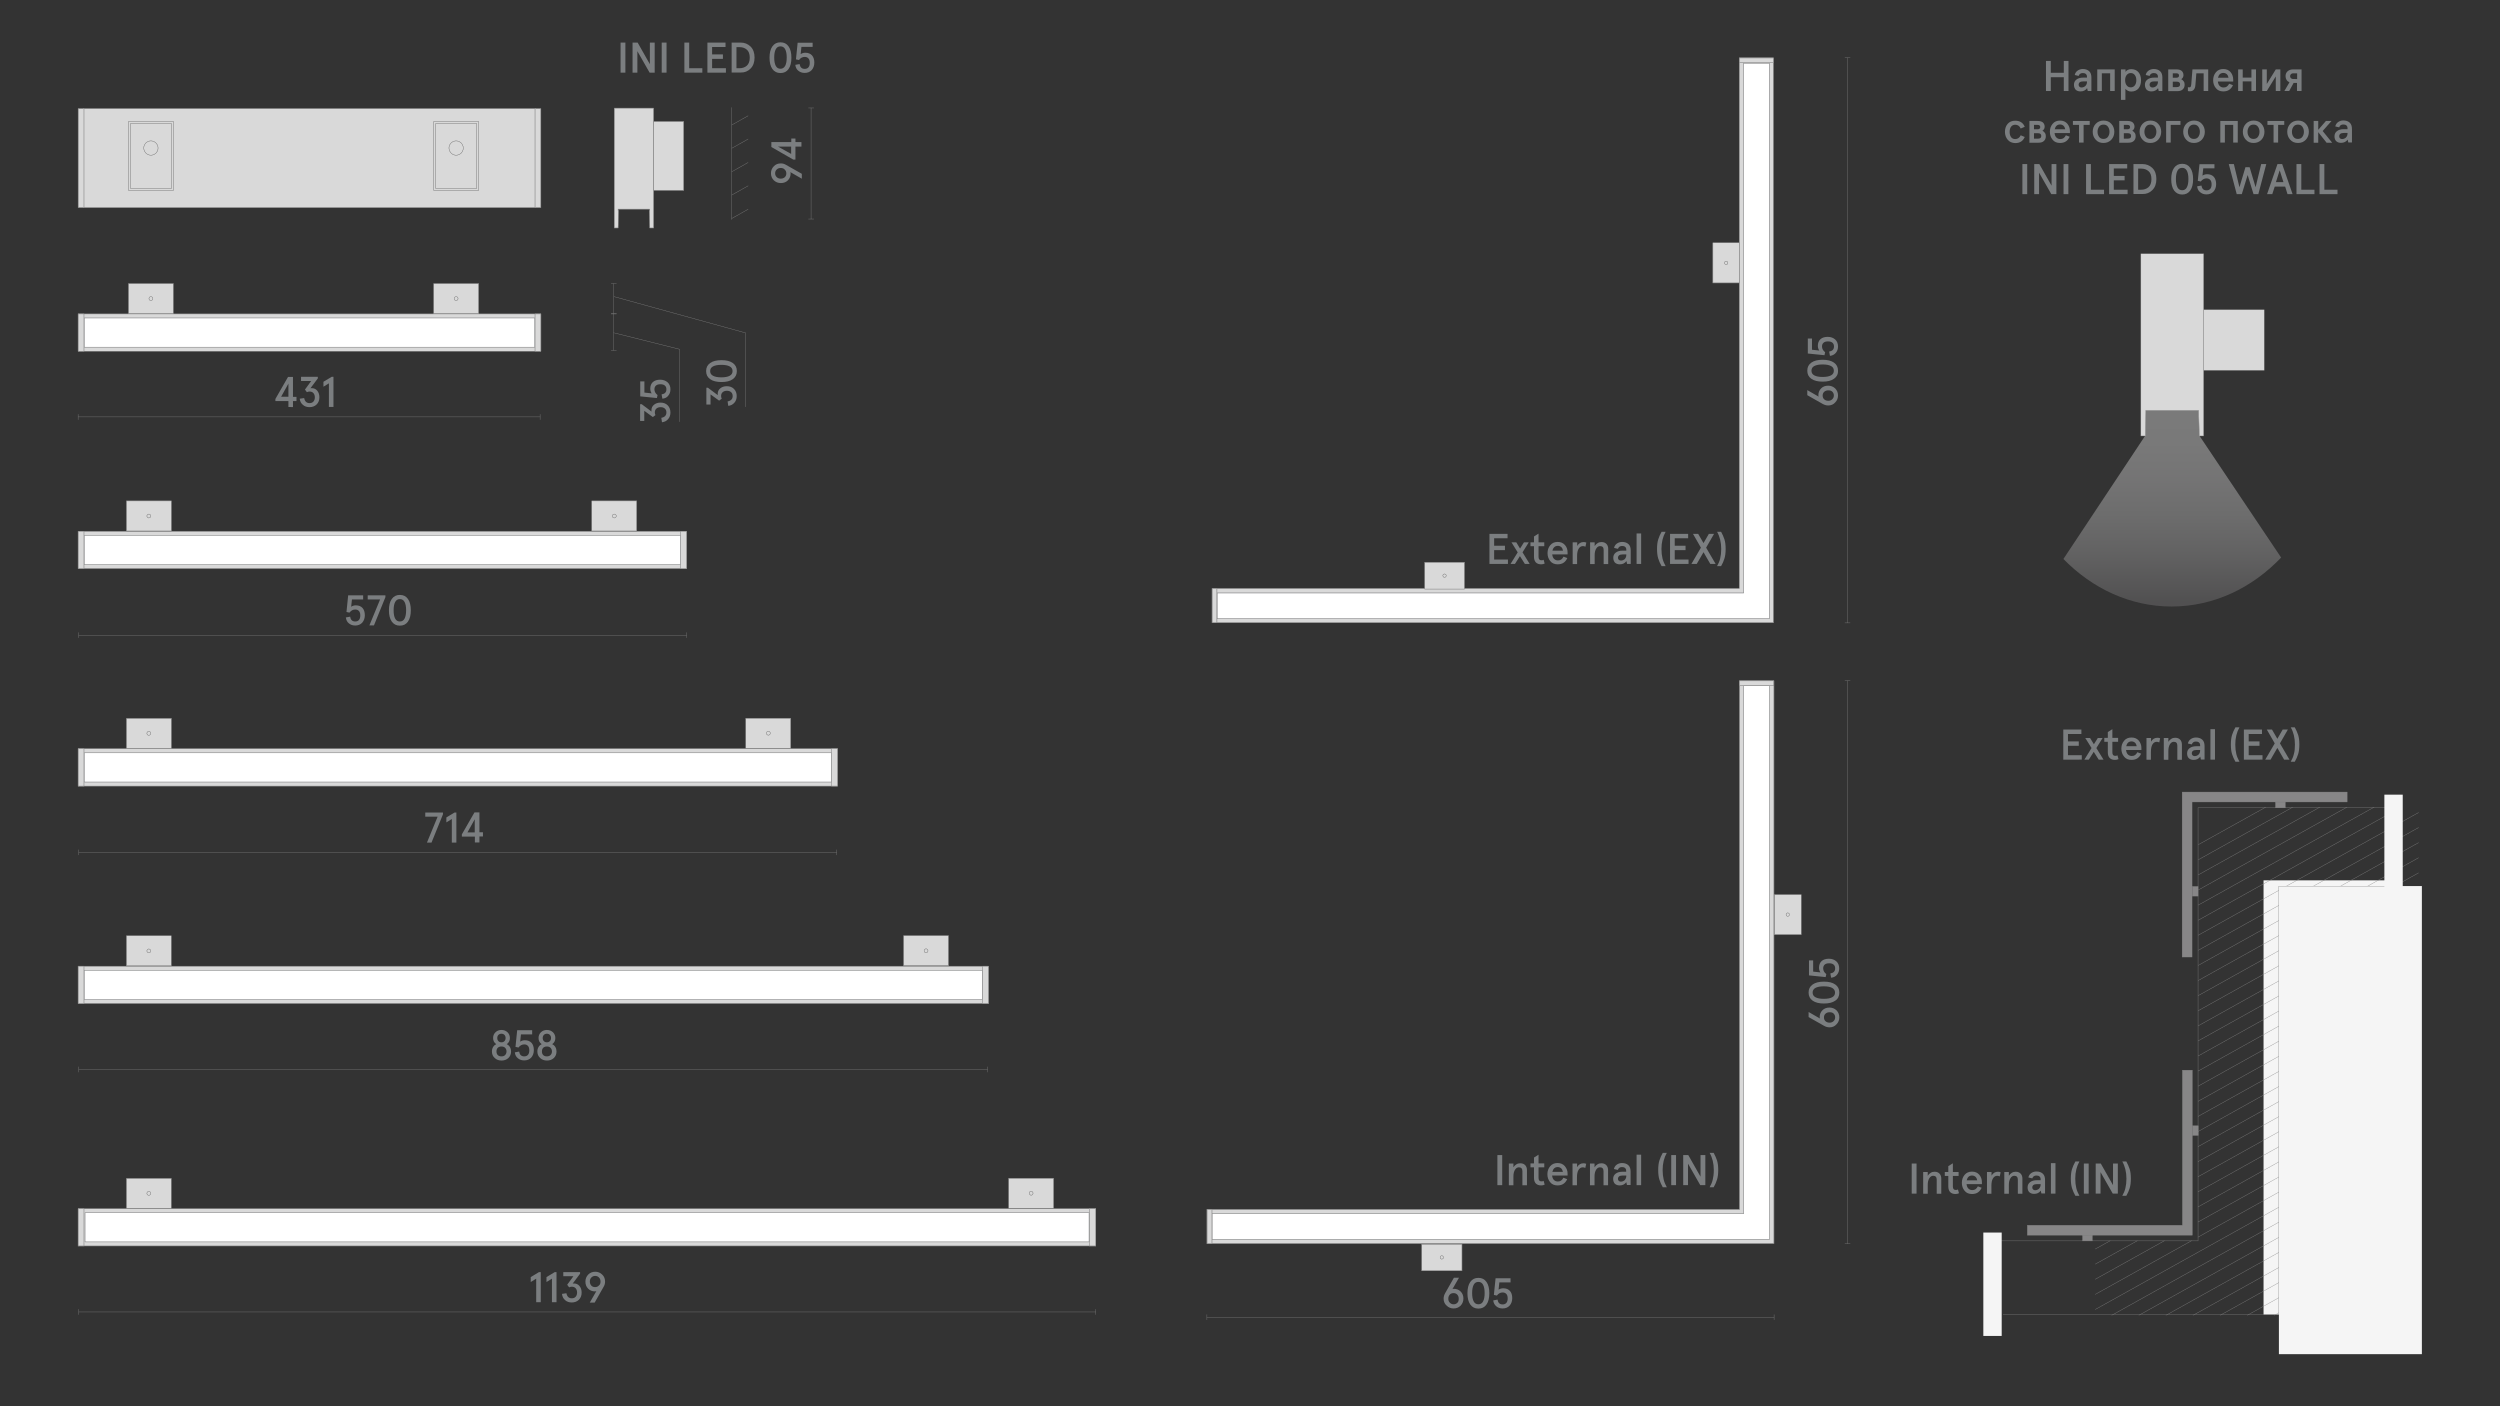 <?xml version="1.0" encoding="utf-8"?>
<!-- Generator: Adobe Illustrator 25.2.3, SVG Export Plug-In . SVG Version: 6.00 Build 0)  -->
<svg version="1.1" id="Слой_1" xmlns="http://www.w3.org/2000/svg" xmlns:xlink="http://www.w3.org/1999/xlink" x="0px" y="0px"
	 viewBox="0 0 1920 1080" style="enable-background:new 0 0 1920 1080;" xml:space="preserve">
<rect x="0" y="0" width="1920" height="1080" fill="#333333" stroke="none"/>
<style type="text/css">
	.st0{display:none;fill:none;}
	.st1{fill:#1A1A1A;}
	.st2{fill:none;stroke:#7B7E80;stroke-width:0.25;stroke-linejoin:bevel;stroke-miterlimit:10;}
	.st3{fill:#7B7E80;}
	.st4{fill:#D9D9D9;stroke:#868686;stroke-width:0.25;stroke-miterlimit:10;}
	.st5{fill:#BDBBBA;stroke:#928E8D;stroke-width:0.25;stroke-miterlimit:10;}
	.st6{fill:#878687;}
	.st7{fill:#FFFFFF;stroke:#808285;stroke-width:0.25;stroke-miterlimit:10;}
	.st8{fill:none;stroke:#868686;stroke-width:0.25;stroke-miterlimit:10;}
	.st9{fill:none;stroke:#7B7E80;stroke-width:0.25;stroke-miterlimit:10;}
	.st10{clip-path:url(#SVGID_2_);}
	.st11{opacity:0.35;clip-path:url(#SVGID_4_);fill:url(#SVGID_5_);}
	.st12{fill:#D3D3D2;stroke:#808285;stroke-width:0.25;stroke-miterlimit:10;}
	.st13{fill:none;stroke:#868686;stroke-width:0.25;stroke-miterlimit:10;stroke-dasharray:3;}
	.st14{fill:#868586;}
	.st15{opacity:0.35;clip-path:url(#SVGID_7_);fill:url(#SVGID_8_);}
	.st16{fill:#C6C6C5;}
	.st17{clip-path:url(#SVGID_10_);}
	.st18{opacity:0.35;clip-path:url(#SVGID_12_);fill:url(#SVGID_13_);}
	.st19{clip-path:url(#SVGID_15_);}
	.st20{opacity:0.35;clip-path:url(#SVGID_17_);fill:url(#SVGID_18_);}
	.st21{clip-path:url(#SVGID_20_);}
	.st22{opacity:0.35;clip-path:url(#SVGID_22_);fill:url(#SVGID_23_);}
	.st23{clip-path:url(#SVGID_25_);}
	.st24{opacity:0.35;clip-path:url(#SVGID_27_);fill:url(#SVGID_28_);}
	.st25{fill:none;stroke:#868686;stroke-width:0.25;stroke-miterlimit:10;stroke-dasharray:2.992,2.992;}
	.st26{fill:none;stroke:#868686;stroke-width:0.25;stroke-miterlimit:10;stroke-dasharray:3.021,3.021;}
	.st27{fill:none;stroke:#868686;stroke-width:0.25;stroke-miterlimit:10;stroke-dasharray:3.033,3.033;}
	.st28{fill:none;stroke:#868686;stroke-width:0.25;stroke-miterlimit:10;stroke-dasharray:3.032,3.032;}
	.st29{fill:none;stroke:#868686;stroke-width:0.256;stroke-miterlimit:10;}
	.st30{fill:none;stroke:#868686;stroke-width:0.256;stroke-linejoin:bevel;stroke-miterlimit:10;}
	.st31{fill:none;stroke:#868686;stroke-width:0.251;stroke-miterlimit:10;}
	.st32{fill:none;stroke:#868686;stroke-width:0.312;stroke-miterlimit:10;}
	.st33{clip-path:url(#SVGID_30_);fill:none;stroke:#868686;stroke-width:0.256;stroke-miterlimit:10;}
	.st34{fill:#F5F5F5;}
	.st35{clip-path:url(#SVGID_32_);fill:none;stroke:#868686;stroke-width:0.256;stroke-miterlimit:10;}
	.st36{fill:none;stroke:#868686;stroke-width:0.256;}
	.st37{fill:#FFDC00;}
	.st38{clip-path:url(#SVGID_34_);}
	.st39{opacity:0.35;clip-path:url(#SVGID_36_);fill:url(#SVGID_37_);}
</style>
<rect class="st0" width="1920" height="1080"/>
<g>
	<g>
		<g>
			<path class="st3" d="M1571.3,69.9V46.8h3.7v9.1h10v-9.1h3.6v23.1h-3.6V59.3h-10v10.6H1571.3z"/>
			<path class="st3" d="M1592.8,65.1c0-1.7,0.6-3,1.9-4c1.3-1,3-1.5,5.2-1.5h2.9V59c0-1-0.3-1.7-0.9-2.2c-0.6-0.5-1.3-0.7-2.3-0.7
				c-1.6,0-2.7,0.7-3.2,2.2l-3-0.7c0.3-1.4,1-2.5,2.1-3.3c1.1-0.8,2.5-1.3,4.1-1.3c2.1,0,3.7,0.6,4.9,1.7c1.2,1.1,1.7,2.8,1.7,4.9
				v10.3h-2.8l-0.5-2.2c-1.2,1.7-2.9,2.5-5.1,2.5c-1.5,0-2.7-0.4-3.7-1.3C1593.3,67.9,1592.8,66.7,1592.8,65.1z M1602.8,62.9v-0.4
				h-2.8c-2.4,0-3.6,0.9-3.6,2.6c0,0.6,0.2,1.1,0.6,1.5c0.4,0.4,1,0.6,1.6,0.6c1.1,0,2-0.4,2.9-1.1
				C1602.4,65.2,1602.8,64.2,1602.8,62.9z"/>
			<path class="st3" d="M1610.7,69.9V53.3h13.4v16.6h-3.5V56.3h-6.4v13.6H1610.7z"/>
			<path class="st3" d="M1628.9,76.6V53.3h3.5v0.9v1c0.4-0.6,0.9-1.1,1.7-1.5c0.8-0.4,1.7-0.6,2.6-0.6c2.4,0,4.3,0.8,5.6,2.3
				c1.3,1.5,2,3.6,2,6.3s-0.7,4.7-2,6.3c-1.3,1.5-3.2,2.3-5.6,2.3c-0.9,0-1.7-0.2-2.5-0.6s-1.4-0.9-1.9-1.5v1v7.5H1628.9z
				 M1639.5,65.6c0.8-1,1.2-2.3,1.2-4c0-1.7-0.4-3-1.2-4c-0.8-1-1.8-1.5-3.1-1.5c-1.3,0-2.3,0.5-3.1,1.5c-0.8,1-1.2,2.3-1.2,4
				c0,1.7,0.4,3,1.2,4c0.8,1,1.8,1.5,3.1,1.5C1637.7,67.1,1638.7,66.6,1639.5,65.6z"/>
			<path class="st3" d="M1647.3,65.1c0-1.7,0.6-3,1.9-4c1.3-1,3-1.5,5.2-1.5h2.9V59c0-1-0.3-1.7-0.9-2.2c-0.6-0.5-1.3-0.7-2.3-0.7
				c-1.6,0-2.7,0.7-3.2,2.2l-3-0.7c0.3-1.4,1-2.5,2.1-3.3c1.1-0.8,2.5-1.3,4.1-1.3c2.1,0,3.7,0.6,4.9,1.7c1.2,1.1,1.7,2.8,1.7,4.9
				v10.3h-2.8l-0.5-2.2c-1.2,1.7-2.9,2.5-5.1,2.5c-1.5,0-2.7-0.4-3.7-1.3C1647.8,67.9,1647.3,66.7,1647.3,65.1z M1657.3,62.9v-0.4
				h-2.8c-2.4,0-3.6,0.9-3.6,2.6c0,0.6,0.2,1.1,0.6,1.5c0.4,0.4,1,0.6,1.6,0.6c1.1,0,2-0.4,2.9-1.1
				C1656.9,65.2,1657.3,64.2,1657.3,62.9z"/>
			<path class="st3" d="M1665.2,69.9V53.3h6.4c1.7,0,3,0.4,3.9,1.1c0.9,0.8,1.4,1.9,1.4,3.3c0,1.3-0.6,2.4-1.7,3.1
				c0.8,0.4,1.4,1,1.9,1.7c0.5,0.7,0.7,1.5,0.7,2.5c0,1.6-0.5,2.8-1.5,3.7c-1,0.9-2.3,1.3-4.1,1.3H1665.2z M1668.7,59.7h2.7
				c1.4,0,2.1-0.6,2.1-1.7c0-1.1-0.7-1.7-2.1-1.7h-2.7V59.7z M1668.7,66.9h3c1.8,0,2.6-0.7,2.6-2.1c0-1.4-0.9-2.1-2.6-2.1h-3V66.9z"
				/>
			<path class="st3" d="M1680.3,69.9v-3c0.4,0.2,0.8,0.2,1.1,0.2c0.5,0,0.9-0.2,1.1-0.6c0.2-0.4,0.3-1,0.4-1.9l0.9-11.3h12.1v16.6
				h-3.5V56.3h-5.6l-0.7,8.7c-0.1,1.8-0.5,3-1.3,3.9c-0.7,0.8-1.7,1.2-3,1.2C1681.2,70.1,1680.7,70.1,1680.3,69.9z"/>
			<path class="st3" d="M1715.1,61.1v1.5h-11.8c0.2,1.5,0.6,2.6,1.4,3.4c0.8,0.8,1.8,1.2,3,1.2c1,0,1.8-0.2,2.5-0.7
				c0.7-0.5,1.3-1.2,1.8-2.2l2.9,1.1c-0.7,1.6-1.7,2.8-2.9,3.6c-1.2,0.8-2.7,1.2-4.5,1.2c-2.4,0-4.4-0.8-5.7-2.5
				c-1.4-1.7-2.1-3.7-2.1-6.1c0-2.4,0.7-4.4,2.1-6.1c1.4-1.7,3.3-2.5,5.7-2.5c2.4,0,4.2,0.8,5.6,2.4
				C1714.4,57,1715.1,58.9,1715.1,61.1z M1703.4,59.7h8.1c-0.2-1.1-0.6-2-1.3-2.7c-0.7-0.6-1.6-1-2.7-1c-1,0-1.9,0.3-2.6,0.9
				S1703.7,58.5,1703.4,59.7z"/>
			<path class="st3" d="M1718.9,69.9V53.3h3.5v6.3h6.7v-6.3h3.5v16.6h-3.5v-7.4h-6.7v7.4H1718.9z"/>
			<path class="st3" d="M1737.4,69.9V53.3h3.5v11.2l6.9-11.2h3.5v16.6h-3.5V58.7l-6.9,11.2H1737.4z"/>
			<path class="st3" d="M1760.9,53.3h6.7v16.6h-3.5v-6.2h-2.6l-3.4,6.2h-3.7l3.9-6.7c-0.9-0.4-1.7-1-2.2-1.8
				c-0.5-0.8-0.8-1.8-0.8-2.9c0-1.5,0.5-2.8,1.6-3.8C1758,53.8,1759.3,53.3,1760.9,53.3z M1764.2,60.7v-4.4h-3
				c-0.7,0-1.3,0.2-1.7,0.6c-0.4,0.4-0.7,0.9-0.7,1.6c0,0.7,0.2,1.2,0.7,1.6c0.4,0.4,1,0.6,1.7,0.6H1764.2z"/>
			<path class="st3" d="M1541.9,107.3c-1.4-1.6-2.1-3.7-2.1-6.1s0.7-4.5,2.1-6.1c1.4-1.6,3.3-2.4,5.8-2.4c3.6,0,6.1,1.6,7.3,4.7
				l-3.1,1.3c-0.9-2-2.3-2.9-4.2-2.9c-1.4,0-2.4,0.5-3.2,1.5c-0.7,1-1.1,2.3-1.1,4c0,1.7,0.4,3,1.1,4c0.7,1,1.8,1.5,3.2,1.5
				c1.9,0,3.3-1,4.2-2.9l3.1,1.3c-1.3,3.1-3.7,4.7-7.3,4.7C1545.2,109.8,1543.3,109,1541.9,107.3z"/>
			<path class="st3" d="M1558.6,109.5V92.9h6.4c1.7,0,3,0.4,3.9,1.1c0.9,0.8,1.4,1.9,1.4,3.3c0,1.3-0.6,2.4-1.7,3.1
				c0.8,0.4,1.4,1,1.9,1.7c0.5,0.7,0.7,1.5,0.7,2.5c0,1.6-0.5,2.8-1.5,3.7c-1,0.9-2.3,1.3-4.1,1.3H1558.6z M1562.1,99.3h2.7
				c1.4,0,2.1-0.6,2.1-1.7c0-1.1-0.7-1.7-2.1-1.7h-2.7V99.3z M1562.1,106.5h3c1.8,0,2.6-0.7,2.6-2.1c0-1.4-0.9-2.1-2.6-2.1h-3V106.5
				z"/>
			<path class="st3" d="M1589.7,100.7v1.5h-11.8c0.2,1.5,0.6,2.6,1.4,3.4c0.8,0.8,1.8,1.2,3,1.2c1,0,1.8-0.2,2.5-0.7
				c0.7-0.5,1.3-1.2,1.8-2.2l2.9,1.1c-0.7,1.6-1.7,2.8-2.9,3.6c-1.2,0.8-2.7,1.2-4.5,1.2c-2.4,0-4.4-0.8-5.7-2.5
				c-1.4-1.7-2.1-3.7-2.1-6.1c0-2.4,0.7-4.4,2.1-6.1c1.4-1.7,3.3-2.5,5.7-2.5c2.4,0,4.2,0.8,5.6,2.4
				C1589,96.6,1589.7,98.5,1589.7,100.7z M1578,99.3h8.1c-0.2-1.1-0.6-2-1.3-2.7c-0.7-0.6-1.6-1-2.7-1c-1,0-1.9,0.3-2.6,0.9
				S1578.3,98.1,1578,99.3z"/>
			<path class="st3" d="M1596.7,109.5V95.9h-4.7v-3h12.9v3h-4.7v13.6H1596.7z"/>
			<path class="st3" d="M1609.5,107.3c-1.5-1.6-2.3-3.7-2.3-6.1s0.8-4.5,2.3-6.1c1.5-1.6,3.5-2.5,6-2.5c2.5,0,4.5,0.8,6,2.5
				c1.5,1.6,2.3,3.7,2.3,6.1s-0.8,4.5-2.3,6.1c-1.5,1.6-3.5,2.5-6,2.5C1613,109.8,1611,109,1609.5,107.3z M1618.9,105.1
				c0.8-1.1,1.2-2.4,1.2-3.9c0-1.5-0.4-2.8-1.2-3.9c-0.8-1.1-1.9-1.6-3.4-1.6c-1.5,0-2.6,0.5-3.4,1.6c-0.8,1.1-1.2,2.4-1.2,3.9
				c0,1.5,0.4,2.8,1.2,3.9c0.8,1.1,1.9,1.6,3.4,1.6C1616.9,106.7,1618.1,106.2,1618.9,105.1z"/>
			<path class="st3" d="M1627.6,109.5V92.9h6.4c1.7,0,3,0.4,3.9,1.1c0.9,0.8,1.4,1.9,1.4,3.3c0,1.3-0.6,2.4-1.7,3.1
				c0.8,0.4,1.4,1,1.9,1.7c0.5,0.7,0.7,1.5,0.7,2.5c0,1.6-0.5,2.8-1.5,3.7c-1,0.9-2.3,1.3-4.1,1.3H1627.6z M1631.1,99.3h2.7
				c1.4,0,2.1-0.6,2.1-1.7c0-1.1-0.7-1.7-2.1-1.7h-2.7V99.3z M1631.1,106.5h3c1.8,0,2.6-0.7,2.6-2.1c0-1.4-0.9-2.1-2.6-2.1h-3V106.5
				z"/>
			<path class="st3" d="M1645.5,107.3c-1.5-1.6-2.3-3.7-2.3-6.1s0.8-4.5,2.3-6.1c1.5-1.6,3.5-2.5,6-2.5c2.5,0,4.5,0.8,6,2.5
				c1.5,1.6,2.3,3.7,2.3,6.1s-0.8,4.5-2.3,6.1c-1.5,1.6-3.5,2.5-6,2.5C1649,109.8,1647,109,1645.5,107.3z M1654.9,105.1
				c0.8-1.1,1.2-2.4,1.2-3.9c0-1.5-0.4-2.8-1.2-3.9c-0.8-1.1-1.9-1.6-3.4-1.6c-1.5,0-2.6,0.5-3.4,1.6c-0.8,1.1-1.2,2.4-1.2,3.9
				c0,1.5,0.4,2.8,1.2,3.9c0.8,1.1,1.9,1.6,3.4,1.6C1652.9,106.7,1654,106.2,1654.9,105.1z"/>
			<path class="st3" d="M1663.6,109.5V92.9h11v3h-7.5v13.6H1663.6z"/>
			<path class="st3" d="M1679,107.3c-1.5-1.6-2.3-3.7-2.3-6.1s0.8-4.5,2.3-6.1c1.5-1.6,3.5-2.5,6-2.5c2.5,0,4.5,0.8,6,2.5
				c1.5,1.6,2.3,3.7,2.3,6.1s-0.8,4.5-2.3,6.1c-1.5,1.6-3.5,2.5-6,2.5C1682.5,109.8,1680.5,109,1679,107.3z M1688.3,105.1
				c0.8-1.1,1.2-2.4,1.2-3.9c0-1.5-0.4-2.8-1.2-3.9c-0.8-1.1-1.9-1.6-3.4-1.6c-1.5,0-2.6,0.5-3.4,1.6c-0.8,1.1-1.2,2.4-1.2,3.9
				c0,1.5,0.4,2.8,1.2,3.9c0.8,1.1,1.9,1.6,3.4,1.6C1686.4,106.7,1687.5,106.2,1688.3,105.1z"/>
			<path class="st3" d="M1705.2,109.5V92.9h13.4v16.6h-3.5V95.9h-6.4v13.6H1705.2z"/>
			<path class="st3" d="M1724.8,107.3c-1.5-1.6-2.3-3.7-2.3-6.1s0.8-4.5,2.3-6.1c1.5-1.6,3.5-2.5,6-2.5c2.5,0,4.5,0.8,6,2.5
				c1.5,1.6,2.3,3.7,2.3,6.1s-0.8,4.5-2.3,6.1c-1.5,1.6-3.5,2.5-6,2.5C1728.3,109.8,1726.3,109,1724.8,107.3z M1734.1,105.1
				c0.8-1.1,1.2-2.4,1.2-3.9c0-1.5-0.4-2.8-1.2-3.9c-0.8-1.1-1.9-1.6-3.4-1.6c-1.5,0-2.6,0.5-3.4,1.6c-0.8,1.1-1.2,2.4-1.2,3.9
				c0,1.5,0.4,2.8,1.2,3.9c0.8,1.1,1.9,1.6,3.4,1.6C1732.2,106.7,1733.3,106.2,1734.1,105.1z"/>
			<path class="st3" d="M1746.1,109.5V95.9h-4.7v-3h12.9v3h-4.7v13.6H1746.1z"/>
			<path class="st3" d="M1758.9,107.3c-1.5-1.6-2.3-3.7-2.3-6.1s0.8-4.5,2.3-6.1c1.5-1.6,3.5-2.5,6-2.5c2.5,0,4.5,0.8,6,2.5
				c1.5,1.6,2.3,3.7,2.3,6.1s-0.8,4.5-2.3,6.1c-1.5,1.6-3.5,2.5-6,2.5C1762.4,109.8,1760.4,109,1758.9,107.3z M1768.2,105.1
				c0.8-1.1,1.2-2.4,1.2-3.9c0-1.5-0.4-2.8-1.2-3.9c-0.8-1.1-1.9-1.6-3.4-1.6c-1.5,0-2.6,0.5-3.4,1.6c-0.8,1.1-1.2,2.4-1.2,3.9
				c0,1.5,0.4,2.8,1.2,3.9c0.8,1.1,1.9,1.6,3.4,1.6C1766.3,106.7,1767.4,106.2,1768.2,105.1z"/>
			<path class="st3" d="M1776.9,109.5V92.9h3.5v6.8l5.9-6.8h4.3l-6.8,7.7l7.3,9h-4.3l-6.4-8.1v8.1H1776.9z"/>
			<path class="st3" d="M1792.9,104.7c0-1.7,0.6-3,1.9-4c1.3-1,3-1.5,5.2-1.5h2.9v-0.7c0-1-0.3-1.7-0.9-2.2
				c-0.6-0.5-1.3-0.7-2.3-0.7c-1.6,0-2.7,0.7-3.2,2.2l-3-0.7c0.3-1.4,1-2.5,2.1-3.3c1.1-0.8,2.5-1.3,4.1-1.3c2.1,0,3.7,0.6,4.9,1.7
				c1.2,1.1,1.7,2.8,1.7,4.9v10.3h-2.8l-0.5-2.2c-1.2,1.7-2.9,2.5-5.1,2.5c-1.5,0-2.7-0.4-3.7-1.3
				C1793.3,107.5,1792.9,106.3,1792.9,104.7z M1802.9,102.5v-0.4h-2.8c-2.4,0-3.6,0.9-3.6,2.6c0,0.6,0.2,1.1,0.6,1.5
				c0.4,0.4,1,0.6,1.6,0.6c1.1,0,2-0.4,2.9-1.1C1802.5,104.8,1802.9,103.8,1802.9,102.5z"/>
			<path class="st3" d="M1553.2,149.1V126h3.7v23.1H1553.2z"/>
			<path class="st3" d="M1562.3,149.1V126h3.9l9.4,16.6V126h3.7v23.1h-3.9l-9.4-16.5v16.5H1562.3z"/>
			<path class="st3" d="M1584.8,149.1V126h3.7v23.1H1584.8z"/>
			<path class="st3" d="M1602.1,149.1V126h3.7v19.7h10.1v3.4H1602.1z"/>
			<path class="st3" d="M1619.8,149.1V126h13.9v3.4h-10.3v5.7h8.3v3.4h-8.3v7.2h10.6v3.4H1619.8z"/>
			<path class="st3" d="M1638.5,149.1V126h6.9c3,0,5.5,1,7.6,3c2.1,2.1,3.1,4.9,3.1,8.5c0,3.6-1,6.4-3.1,8.5c-2.1,2.1-4.6,3.1-7.6,3
				H1638.5z M1642.1,145.7h2.3c2.2,0,4.1-0.6,5.6-1.9c1.5-1.3,2.3-3.4,2.3-6.2c0-2.9-0.8-5-2.3-6.2c-1.5-1.3-3.3-1.9-5.6-1.9h-2.3
				V145.7z"/>
			<path class="st3" d="M1669.7,146.3c-1.5-2.1-2.2-5-2.2-8.7s0.7-6.6,2.2-8.7c1.5-2.1,3.5-3.1,6.2-3.1c2.7,0,4.7,1,6.2,3.1
				s2.2,5,2.2,8.7s-0.7,6.6-2.2,8.7s-3.5,3.1-6.2,3.1C1673.2,149.4,1671.2,148.3,1669.7,146.3z M1679.5,143.9
				c0.8-1.5,1.2-3.6,1.2-6.4s-0.4-4.9-1.2-6.4c-0.8-1.5-2-2.2-3.6-2.2s-2.8,0.7-3.6,2.2c-0.8,1.5-1.2,3.6-1.2,6.4s0.4,4.9,1.2,6.4
				c0.8,1.5,2,2.2,3.6,2.2S1678.7,145.4,1679.5,143.9z"/>
			<path class="st3" d="M1687.4,143.1l3.3-0.6c0.4,2.5,1.7,3.7,3.9,3.7c1.3,0,2.2-0.4,2.9-1.2c0.7-0.8,1-2,1-3.4
				c0-1.5-0.3-2.6-1-3.4c-0.7-0.8-1.7-1.2-2.9-1.2c-1.7,0-3.2,0.8-4.4,2.4l-2.3-0.5l1.3-12.8h11.5v3.2h-8.6l-0.6,5.6
				c1-0.7,2.2-1.1,3.6-1.1c2.2,0,3.9,0.7,5.1,2c1.2,1.4,1.8,3.2,1.8,5.6c0,2.3-0.7,4.2-2,5.7c-1.4,1.5-3.2,2.2-5.4,2.2
				c-2,0-3.6-0.6-4.9-1.7C1688.3,146.5,1687.6,145,1687.4,143.1z"/>
			<path class="st3" d="M1717.8,149.1l-6.1-23.1h3.9l4.3,17.8l4.6-15.4h3.2l4.6,15.4l4.3-17.8h3.9l-6.1,23.1h-3.7l-4.5-14.7
				l-4.5,14.7H1717.8z"/>
			<path class="st3" d="M1741.1,149.1l8-23.1h3.6l8,23.1h-3.9l-1.8-5.8h-8l-1.9,5.8H1741.1z M1747.9,139.9h5.8l-2.9-9.1
				L1747.9,139.9z"/>
			<path class="st3" d="M1763.7,149.1V126h3.7v19.7h10.1v3.4H1763.7z"/>
			<path class="st3" d="M1781.4,149.1V126h3.7v19.7h10.1v3.4H1781.4z"/>
		</g>
	</g>
</g>
<polygon class="st4" points="60,241.5 60,269.2 60,269.7 60.4,269.7 414.9,269.7 415.4,269.7 415.4,269.2 415.4,241.5 415.4,241.1 
	414.9,241.1 60.4,241.1 60,241.1 "/>
<polygon class="st29" points="60,241.5 60,269.2 60,269.7 60.4,269.7 414.9,269.7 415.4,269.7 415.4,269.2 415.4,241.5 415.4,241.1 
	414.9,241.1 60.4,241.1 60,241.1 "/>
<polygon class="st4" points="60,241.5 60,269.2 60,269.7 60.4,269.7 64,269.7 64.5,269.7 64.5,269.2 64.5,241.5 64.5,241.1 
	64,241.1 60.4,241.1 60,241.1 "/>
<polygon class="st29" points="60,241.5 60,269.2 60,269.7 60.4,269.7 64,269.7 64.5,269.7 64.5,269.2 64.5,241.5 64.5,241.1 
	64,241.1 60.4,241.1 60,241.1 "/>
<polygon class="st4" points="410.9,241.5 410.9,269.2 410.9,269.7 411.4,269.7 414.9,269.7 415.4,269.7 415.4,269.2 415.4,241.5 
	415.4,241.1 414.9,241.1 411.4,241.1 410.9,241.1 "/>
<polygon class="st29" points="410.9,241.5 410.9,269.2 410.9,269.7 411.4,269.7 414.9,269.7 415.4,269.7 415.4,269.2 415.4,241.5 
	415.4,241.1 414.9,241.1 411.4,241.1 410.9,241.1 "/>
<rect x="64.7" y="244.2" class="st7" width="346" height="22.4"/>
<rect x="64.7" y="244.2" class="st29" width="346" height="22.4"/>
<polygon class="st4" points="60,408.5 60,436.2 60,436.7 60.4,436.7 526.8,436.7 527.3,436.7 527.3,436.2 527.3,408.5 527.3,408 
	526.8,408 60.4,408 60,408 "/>
<polygon class="st29" points="60,408.5 60,436.2 60,436.7 60.4,436.7 526.8,436.7 527.3,436.7 527.3,436.2 527.3,408.5 527.3,408 
	526.8,408 60.4,408 60,408 "/>
<polygon class="st4" points="60,408.5 60,436.2 60,436.7 60.4,436.7 64,436.7 64.5,436.7 64.5,436.2 64.5,408.5 64.5,408 64,408 
	60.4,408 60,408 "/>
<polygon class="st29" points="60,408.5 60,436.2 60,436.7 60.4,436.7 64,436.7 64.5,436.7 64.5,436.2 64.5,408.5 64.5,408 64,408 
	60.4,408 60,408 "/>
<polygon class="st4" points="522.8,408.5 522.8,436.2 522.8,436.7 523.3,436.7 526.8,436.7 527.3,436.7 527.3,436.2 527.3,408.5 
	527.3,408 526.8,408 523.3,408 522.8,408 "/>
<polygon class="st29" points="522.8,408.5 522.8,436.2 522.8,436.7 523.3,436.7 526.8,436.7 527.3,436.7 527.3,436.2 527.3,408.5 
	527.3,408 526.8,408 523.3,408 522.8,408 "/>
<rect x="64.7" y="411.2" class="st7" width="457.9" height="22.4"/>
<rect x="64.7" y="411.2" class="st29" width="457.9" height="22.4"/>
<polygon class="st4" points="60,575.5 60,603.2 60,603.7 60.4,603.7 642.7,603.7 643.2,603.7 643.2,603.2 643.2,575.5 643.2,575 
	642.7,575 60.4,575 60,575 "/>
<polygon class="st29" points="60,575.5 60,603.2 60,603.7 60.4,603.7 642.7,603.7 643.2,603.7 643.2,603.2 643.2,575.5 643.2,575 
	642.7,575 60.4,575 60,575 "/>
<polygon class="st4" points="60,575.5 60,603.2 60,603.7 60.4,603.7 64,603.7 64.5,603.7 64.5,603.2 64.5,575.5 64.5,575 64,575 
	60.4,575 60,575 "/>
<polygon class="st29" points="60,575.5 60,603.2 60,603.7 60.4,603.7 64,603.7 64.5,603.7 64.5,603.2 64.5,575.5 64.5,575 64,575 
	60.4,575 60,575 "/>
<polygon class="st4" points="638.7,575.5 638.7,603.2 638.7,603.7 639.2,603.7 642.7,603.7 643.2,603.7 643.2,603.2 643.2,575.5 
	643.2,575 642.7,575 639.2,575 638.7,575 "/>
<polygon class="st29" points="638.7,575.5 638.7,603.2 638.7,603.7 639.2,603.7 642.7,603.7 643.2,603.7 643.2,603.2 643.2,575.5 
	643.2,575 642.7,575 639.2,575 638.7,575 "/>
<rect x="64.7" y="578.2" class="st7" width="573.8" height="22.4"/>
<rect x="64.7" y="578.2" class="st29" width="573.8" height="22.4"/>
<polygon class="st4" points="60,742.5 60,770.2 60,770.7 60.4,770.7 758.6,770.7 759.1,770.7 759.1,770.2 759.1,742.5 759.1,742 
	758.6,742 60.4,742 60,742 "/>
<polygon class="st29" points="60,742.5 60,770.2 60,770.7 60.4,770.7 758.6,770.7 759.1,770.7 759.1,770.2 759.1,742.5 759.1,742 
	758.6,742 60.4,742 60,742 "/>
<polygon class="st4" points="60,928.7 60,956.5 60,956.9 60.4,956.9 841.2,956.9 841.6,956.9 841.6,956.5 841.6,928.7 841.6,928.3 
	841.2,928.3 60.4,928.3 60,928.3 "/>
<polygon class="st29" points="60,928.7 60,956.5 60,956.9 60.4,956.9 841.2,956.9 841.6,956.9 841.6,956.5 841.6,928.7 841.6,928.3 
	841.2,928.3 60.4,928.3 60,928.3 "/>
<polygon class="st4" points="60,742.5 60,770.2 60,770.7 60.4,770.7 64,770.7 64.5,770.7 64.5,770.2 64.5,742.5 64.5,742 64,742 
	60.4,742 60,742 "/>
<polygon class="st29" points="60,742.5 60,770.2 60,770.7 60.4,770.7 64,770.7 64.5,770.7 64.5,770.2 64.5,742.5 64.5,742 64,742 
	60.4,742 60,742 "/>
<polygon class="st4" points="60,928.7 60,956.5 60,956.9 60.4,956.9 64,956.9 64.5,956.9 64.5,956.5 64.5,928.7 64.5,928.3 
	64,928.3 60.4,928.3 60,928.3 "/>
<polygon class="st29" points="60,928.7 60,956.5 60,956.9 60.4,956.9 64,956.9 64.5,956.9 64.5,956.5 64.5,928.7 64.5,928.3 
	64,928.3 60.4,928.3 60,928.3 "/>
<polygon class="st4" points="754.6,742.5 754.6,770.2 754.6,770.7 755.1,770.7 758.6,770.7 759.1,770.7 759.1,770.2 759.1,742.5 
	759.1,742 758.6,742 755.1,742 754.6,742 "/>
<polygon class="st29" points="754.6,742.5 754.6,770.2 754.6,770.7 755.1,770.7 758.6,770.7 759.1,770.7 759.1,770.2 759.1,742.5 
	759.1,742 758.6,742 755.1,742 754.6,742 "/>
<polygon class="st4" points="836.5,928.7 836.5,956.5 836.5,956.9 836.9,956.9 841.2,956.9 841.6,956.9 841.6,956.5 841.6,928.7 
	841.6,928.3 841.2,928.3 836.9,928.3 836.5,928.3 "/>
<polygon class="st29" points="836.5,928.7 836.5,956.5 836.5,956.9 836.9,956.9 841.2,956.9 841.6,956.9 841.6,956.5 841.6,928.7 
	841.6,928.3 841.2,928.3 836.9,928.3 836.5,928.3 "/>
<rect x="64.7" y="745.2" class="st7" width="689.7" height="22.4"/>
<rect x="64.7" y="745.2" class="st29" width="689.7" height="22.4"/>
<rect x="65.3" y="931.4" class="st7" width="771.1" height="22.4"/>
<rect x="65.3" y="931.4" class="st29" width="771.1" height="22.4"/>
<polygon class="st4" points="64,83.8 64,159 64,159.5 64.5,159.5 410.9,159.5 411.4,159.5 411.4,159 411.4,83.8 411.4,83.4 
	410.9,83.4 64.5,83.4 64,83.4 "/>
<polygon class="st29" points="64,83.8 64,159 64,159.5 64.5,159.5 410.9,159.5 411.4,159.5 411.4,159 411.4,83.8 411.4,83.4 
	410.9,83.4 64.5,83.4 64,83.4 "/>
<polygon class="st4" points="60,83.8 60,159 60,159.5 60.4,159.5 64,159.5 64.5,159.5 64.5,159 64.5,83.8 64.5,83.4 64,83.4 
	60.4,83.4 60,83.4 "/>
<polygon class="st29" points="60,83.8 60,159 60,159.5 60.4,159.5 64,159.5 64.5,159.5 64.5,159 64.5,83.8 64.5,83.4 64,83.4 
	60.4,83.4 60,83.4 "/>
<polygon class="st4" points="410.9,83.8 410.9,159 410.9,159.5 411.4,159.5 414.9,159.5 415.4,159.5 415.4,159 415.4,83.8 
	415.4,83.4 414.9,83.4 411.4,83.4 410.9,83.4 "/>
<polygon class="st29" points="410.9,83.8 410.9,159 410.9,159.5 411.4,159.5 414.9,159.5 415.4,159.5 415.4,159 415.4,83.8 
	415.4,83.4 414.9,83.4 411.4,83.4 410.9,83.4 "/>
<line class="st30" x1="60" y1="320.2" x2="414.8" y2="320.2"/>
<line class="st30" x1="60" y1="322.4" x2="60" y2="318.1"/>
<line class="st30" x1="414.8" y1="322.4" x2="414.8" y2="318.1"/>
<line class="st30" x1="471.4" y1="269.1" x2="471.4" y2="241.1"/>
<line class="st30" x1="473.5" y1="269.1" x2="469.3" y2="269.1"/>
<line class="st30" x1="473.5" y1="241.1" x2="469.3" y2="241.1"/>
<line class="st30" x1="471.4" y1="240.9" x2="471.4" y2="217.8"/>
<line class="st30" x1="473.5" y1="240.9" x2="469.3" y2="240.9"/>
<line class="st30" x1="473.5" y1="217.8" x2="469.3" y2="217.8"/>
<line class="st30" x1="60.5" y1="487.8" x2="527.3" y2="487.8"/>
<line class="st30" x1="60.5" y1="489.9" x2="60.5" y2="485.7"/>
<line class="st30" x1="527.3" y1="489.9" x2="527.3" y2="485.7"/>
<line class="st30" x1="60.5" y1="654.6" x2="642.6" y2="654.6"/>
<line class="st30" x1="60.5" y1="656.7" x2="60.5" y2="652.5"/>
<line class="st30" x1="642.6" y1="656.7" x2="642.6" y2="652.5"/>
<line class="st30" x1="60.5" y1="821.3" x2="758.5" y2="821.3"/>
<line class="st30" x1="60.5" y1="823.5" x2="60.5" y2="819.2"/>
<line class="st30" x1="758.5" y1="823.5" x2="758.5" y2="819.2"/>
<line class="st30" x1="60.5" y1="1007.6" x2="841.6" y2="1007.6"/>
<line class="st30" x1="60.5" y1="1009.7" x2="60.5" y2="1005.4"/>
<line class="st30" x1="841.6" y1="1009.7" x2="841.6" y2="1005.4"/>
<g>
	<g>
		<path class="st3" d="M221.5,312.5V308h-10v-1.6l9.7-16.9h3.8v15.3h2.7v3.2h-2.7v4.6H221.5z M215.9,304.7h5.6v-10.1L215.9,304.7z"
			/>
		<path class="st3" d="M230.2,306.2l3.4-0.5c0.5,2.6,1.9,3.9,4.1,3.9c1.3,0,2.3-0.4,3-1.2c0.7-0.8,1.1-1.8,1.1-3.2
			c0-1.4-0.4-2.5-1.1-3.3c-0.7-0.8-1.7-1.2-3-1.2c-0.7,0-1.4,0.2-2,0.5l-1.5-2l4.8-6.6h-7.8v-3.2h12.9v1.2l-5.7,7.6
			c0.5,0,0.8-0.1,0.9-0.1c1.8,0,3.2,0.6,4.3,1.9c1.1,1.3,1.7,3,1.7,5.1c0,2.3-0.7,4.1-2.1,5.5c-1.4,1.4-3.3,2.1-5.5,2.1
			c-2,0-3.8-0.6-5.1-1.8C231.2,309.8,230.4,308.2,230.2,306.2z"/>
		<path class="st3" d="M252.6,312.5v-18.1l-4.2,2.6v-3.8l6.3-3.8h1.4v23.1H252.6z"/>
	</g>
</g>
<g>
	<g>
		<path class="st3" d="M508.4,324.3l-0.5-3.4c2.6-0.5,3.9-1.9,3.9-4.1c0-1.3-0.4-2.3-1.2-3c-0.8-0.7-1.8-1.1-3.2-1.1
			c-1.4,0-2.5,0.4-3.3,1.1c-0.8,0.7-1.2,1.7-1.2,3c0,0.7,0.2,1.4,0.5,2l-2,1.5l-6.6-4.8v7.8h-3.2v-12.9h1.2l7.6,5.7
			c0-0.5-0.1-0.8-0.1-0.9c0-1.8,0.6-3.2,1.9-4.3c1.3-1.1,3-1.7,5.1-1.7c2.3,0,4.1,0.7,5.5,2.1c1.4,1.4,2.1,3.3,2.1,5.5
			c0,2-0.6,3.8-1.8,5.1C511.9,323.3,510.3,324.1,508.4,324.3z"/>
		<path class="st3" d="M508.7,306.2l-0.6-3.3c2.5-0.4,3.7-1.7,3.7-3.9c0-1.3-0.4-2.2-1.2-2.9c-0.8-0.7-2-1-3.4-1
			c-1.5,0-2.6,0.3-3.4,1c-0.8,0.7-1.2,1.6-1.2,2.9c0,1.7,0.8,3.2,2.4,4.4l-0.5,2.3l-12.8-1.3v-11.5h3.2v8.6l5.6,0.6
			c-0.7-1-1.1-2.2-1.1-3.6c0-2.2,0.7-3.9,2-5.1c1.4-1.2,3.2-1.8,5.6-1.8c2.3,0,4.2,0.7,5.7,2c1.5,1.4,2.2,3.2,2.2,5.4
			c0,2-0.6,3.6-1.7,4.9C512.2,305.3,510.6,306,508.7,306.2z"/>
	</g>
</g>
<g>
	<g>
		<path class="st3" d="M559.3,311.7l-0.5-3.4c2.6-0.5,3.9-1.9,3.9-4.1c0-1.3-0.4-2.3-1.2-3c-0.8-0.7-1.8-1.1-3.2-1.1
			c-1.4,0-2.5,0.4-3.3,1.1c-0.8,0.7-1.2,1.7-1.2,3c0,0.7,0.2,1.4,0.5,2l-2,1.5l-6.6-4.8v7.8h-3.2v-12.9h1.2l7.6,5.7
			c0-0.5-0.1-0.8-0.1-0.9c0-1.8,0.6-3.2,1.9-4.3c1.3-1.1,3-1.7,5.1-1.7c2.3,0,4.1,0.7,5.5,2.1c1.4,1.4,2.1,3.3,2.1,5.5
			c0,2-0.6,3.8-1.8,5.1C562.8,310.7,561.2,311.5,559.3,311.7z"/>
		<path class="st3" d="M562.8,291.2c-2.1,1.5-5,2.2-8.7,2.2s-6.6-0.7-8.7-2.2s-3.1-3.5-3.1-6.2c0-2.7,1-4.7,3.1-6.2
			c2.1-1.5,5-2.2,8.7-2.2s6.6,0.7,8.7,2.2c2.1,1.5,3.1,3.5,3.1,6.2C565.9,287.7,564.8,289.7,562.8,291.2z M560.4,281.4
			c-1.5-0.8-3.6-1.2-6.4-1.2s-4.9,0.4-6.4,1.2c-1.5,0.8-2.2,2-2.2,3.6s0.7,2.8,2.2,3.6c1.5,0.8,3.6,1.2,6.4,1.2s4.9-0.4,6.4-1.2
			c1.5-0.8,2.2-2,2.2-3.6S561.9,282.2,560.4,281.4z"/>
	</g>
</g>
<g>
	<path class="st4" d="M501.3,83h-10.9h-7.3h-10.9h-0.5v0.5V164v10.6v0.5h0.5h2h0.5l0-0.5l0.3-12.5l0-0.5h-0.3v-1h0.2h23.9
		c0.2,0.3,0.2,0.7,0.2,1h-0.3l0,0.5l0.3,12.5l0,0.5h0.5h2h0.5v-0.5v-10.1c0-0.2,0-0.3,0-0.5V83.4V83H501.3z"/>
	<path class="st29" d="M501.3,83h-10.9h-7.3h-10.9h-0.5v0.5V164v10.6v0.5h0.5h2h0.5l0-0.5l0.3-12.5l0-0.5h-0.3v-1h0.2h23.9
		c0.2,0.3,0.2,0.7,0.2,1h-0.3l0,0.5l0.3,12.5l0,0.5h0.5h2h0.5v-0.5v-10.1c0-0.2,0-0.3,0-0.5V83.4V83H501.3z"/>
</g>
<g>
	<g>
		<path class="st3" d="M615.7,137.2l-8.7-5c0.1,0.3,0.2,0.7,0.2,1c0,2.1-0.7,3.9-2.1,5.3s-3.2,2.1-5.4,2.1c-2.1,0-3.9-0.7-5.4-2.1
			c-1.4-1.4-2.2-3.2-2.2-5.4c0-2.1,0.7-3.9,2.2-5.4c1.4-1.5,3.2-2.2,5.4-2.2c1.5,0,2.8,0.4,4.1,1.2l12,6.8V137.2z M599.6,129
			c-1.3,0-2.3,0.4-3.1,1.2s-1.2,1.7-1.2,2.9s0.4,2.1,1.2,2.9c0.8,0.8,1.8,1.2,3.1,1.2c1.3,0,2.3-0.4,3.1-1.1
			c0.8-0.7,1.2-1.7,1.2-2.9s-0.4-2.2-1.2-2.9C602,129.4,600.9,129,599.6,129z"/>
		<path class="st3" d="M615.5,112.6h-4.6v10h-1.6l-16.9-9.7v-3.8h15.3v-2.7h3.2v2.7h4.6V112.6z M607.6,118.2v-5.6h-10.1L607.6,118.2
			z"/>
	</g>
</g>
<g>
	<g>
		<path class="st3" d="M265.6,474.2l3.3-0.6c0.4,2.5,1.7,3.7,3.9,3.7c1.3,0,2.2-0.4,2.9-1.2c0.7-0.8,1-2,1-3.4c0-1.5-0.3-2.6-1-3.4
			c-0.7-0.8-1.6-1.2-2.9-1.2c-1.7,0-3.2,0.8-4.4,2.4l-2.3-0.5l1.3-12.8h11.5v3.2h-8.6l-0.6,5.6c1-0.7,2.2-1.1,3.6-1.1
			c2.2,0,3.9,0.7,5.1,2c1.2,1.4,1.8,3.2,1.8,5.6c0,2.3-0.7,4.2-2,5.7c-1.4,1.5-3.2,2.2-5.4,2.2c-2,0-3.6-0.6-4.9-1.7
			C266.6,477.7,265.9,476.2,265.6,474.2z"/>
		<path class="st3" d="M283.7,480.3l8.2-19.9h-9.5v-3.2h13.6v1.4l-8.8,21.7H283.7z"/>
		<path class="st3" d="M300.9,477.4c-1.5-2.1-2.2-5-2.2-8.7s0.7-6.6,2.2-8.7s3.5-3.1,6.2-3.1c2.7,0,4.7,1,6.2,3.1
			c1.5,2.1,2.2,5,2.2,8.7s-0.7,6.6-2.2,8.7c-1.5,2.1-3.5,3.1-6.2,3.1C304.5,480.5,302.4,479.5,300.9,477.4z M310.7,475.1
			c0.8-1.5,1.2-3.6,1.2-6.4s-0.4-4.9-1.2-6.4c-0.8-1.5-2-2.2-3.6-2.2s-2.8,0.7-3.6,2.2c-0.8,1.5-1.2,3.6-1.2,6.4s0.4,4.9,1.2,6.4
			c0.8,1.5,2,2.2,3.6,2.2S309.9,476.6,310.7,475.1z"/>
	</g>
</g>
<g>
	<g>
		<path class="st3" d="M327.9,647.1l8.2-19.9h-9.5V624h13.6v1.4l-8.8,21.7H327.9z"/>
		<path class="st3" d="M347,647.1v-18.1l-4.2,2.6v-3.8l6.3-3.8h1.4v23.1H347z"/>
		<path class="st3" d="M364.7,647.1v-4.6h-10v-1.7l9.7-16.9h3.8v15.3h2.7v3.2h-2.7v4.6H364.7z M359,639.3h5.6v-10.1L359,639.3z"/>
	</g>
</g>
<g>
	<g>
		<path class="st3" d="M377.8,807.5c0-1.3,0.3-2.4,0.9-3.4c0.6-1,1.4-1.7,2.4-2.2c-1.6-1.1-2.4-2.7-2.4-4.7c0-1.8,0.6-3.2,1.8-4.4
			c1.2-1.2,2.8-1.8,4.6-1.8c1.9,0,3.4,0.6,4.7,1.8c1.2,1.2,1.8,2.7,1.8,4.4c0,2-0.8,3.6-2.4,4.7c1,0.5,1.8,1.2,2.4,2.2
			c0.6,1,0.9,2.2,0.9,3.4c0,2.1-0.7,3.8-2.1,5.1c-1.4,1.3-3.2,1.9-5.2,1.9c-2.1,0-3.8-0.6-5.2-1.9
			C378.5,811.3,377.8,809.6,377.8,807.5z M387.9,810.3c0.7-0.7,1.1-1.6,1.1-2.8s-0.4-2.1-1.1-2.8c-0.7-0.7-1.6-1-2.8-1
			c-1.1,0-2.1,0.3-2.8,1c-0.7,0.7-1,1.6-1,2.8s0.3,2.1,1,2.8c0.7,0.7,1.6,1,2.8,1C386.3,811.3,387.2,811,387.9,810.3z M387.4,799.6
			c0.6-0.6,0.9-1.4,0.9-2.4s-0.3-1.8-0.9-2.4c-0.6-0.6-1.3-0.9-2.3-0.9c-0.9,0-1.7,0.3-2.3,0.9c-0.6,0.6-0.9,1.4-0.9,2.4
			s0.3,1.8,0.9,2.4s1.3,0.9,2.3,0.9C386.1,800.5,386.8,800.2,387.4,799.6z"/>
		<path class="st3" d="M395.4,808.2l3.3-0.6c0.4,2.5,1.7,3.7,3.9,3.7c1.3,0,2.2-0.4,2.9-1.2c0.7-0.8,1-2,1-3.4c0-1.5-0.3-2.6-1-3.4
			c-0.7-0.8-1.6-1.2-2.9-1.2c-1.7,0-3.2,0.8-4.4,2.4l-2.3-0.5l1.3-12.8h11.5v3.2h-8.6l-0.6,5.6c1-0.7,2.2-1.1,3.6-1.1
			c2.2,0,3.9,0.7,5.1,2s1.8,3.2,1.8,5.6c0,2.3-0.7,4.2-2,5.7c-1.4,1.5-3.2,2.2-5.4,2.2c-2,0-3.6-0.6-4.9-1.7
			C396.4,811.7,395.6,810.2,395.4,808.2z"/>
		<path class="st3" d="M412.7,807.5c0-1.3,0.3-2.4,0.9-3.4c0.6-1,1.4-1.7,2.4-2.2c-1.6-1.1-2.4-2.7-2.4-4.7c0-1.8,0.6-3.2,1.8-4.4
			c1.2-1.2,2.8-1.8,4.6-1.8c1.9,0,3.4,0.6,4.7,1.8c1.2,1.2,1.8,2.7,1.8,4.4c0,2-0.8,3.6-2.4,4.7c1,0.5,1.8,1.2,2.4,2.2
			c0.6,1,0.9,2.2,0.9,3.4c0,2.1-0.7,3.8-2.1,5.1c-1.4,1.3-3.2,1.9-5.2,1.9c-2.1,0-3.8-0.6-5.2-1.9
			C413.4,811.3,412.7,809.6,412.7,807.5z M422.8,810.3c0.7-0.7,1.1-1.6,1.1-2.8s-0.4-2.1-1.1-2.8c-0.7-0.7-1.6-1-2.8-1
			c-1.1,0-2.1,0.3-2.8,1c-0.7,0.7-1,1.6-1,2.8s0.3,2.1,1,2.8c0.7,0.7,1.6,1,2.8,1C421.1,811.3,422.1,811,422.8,810.3z M422.3,799.6
			c0.6-0.6,0.9-1.4,0.9-2.4s-0.3-1.8-0.9-2.4c-0.6-0.6-1.3-0.9-2.3-0.9c-0.9,0-1.7,0.3-2.3,0.9c-0.6,0.6-0.9,1.4-0.9,2.4
			s0.3,1.8,0.9,2.4s1.3,0.9,2.3,0.9C420.9,800.5,421.7,800.2,422.3,799.6z"/>
	</g>
</g>
<g>
	<g>
		<path class="st3" d="M411.8,1000.1V982l-4.2,2.6v-3.8l6.3-3.8h1.4v23.1H411.8z"/>
		<path class="st3" d="M423.9,1000.1V982l-4.2,2.6v-3.8l6.3-3.8h1.4v23.1H423.9z"/>
		<path class="st3" d="M431.6,993.7l3.4-0.5c0.5,2.6,1.9,3.9,4.1,3.9c1.3,0,2.3-0.4,3-1.2c0.7-0.8,1.1-1.8,1.1-3.2
			c0-1.4-0.4-2.5-1.1-3.3c-0.7-0.8-1.7-1.2-3-1.2c-0.7,0-1.4,0.2-2,0.5l-1.5-2l4.8-6.6h-7.8V977h12.9v1.2l-5.7,7.6
			c0.5,0,0.8-0.1,0.9-0.1c1.8,0,3.2,0.6,4.3,1.9s1.7,3,1.7,5.1c0,2.3-0.7,4.1-2.1,5.5c-1.4,1.4-3.3,2.1-5.5,2.1
			c-2,0-3.8-0.6-5.1-1.8C432.6,997.3,431.8,995.7,431.6,993.7z"/>
		<path class="st3" d="M453,1000.3l5-8.7c-0.3,0.1-0.7,0.2-1,0.2c-2.1,0-3.9-0.7-5.3-2.1s-2.1-3.2-2.1-5.4c0-2.1,0.7-3.9,2.1-5.4
			c1.4-1.4,3.2-2.2,5.4-2.2c2.1,0,3.9,0.7,5.4,2.2c1.5,1.4,2.2,3.2,2.2,5.4c0,1.5-0.4,2.8-1.2,4.1l-6.8,12H453z M461.2,984.2
			c0-1.3-0.4-2.3-1.2-3.1c-0.8-0.8-1.7-1.2-2.9-1.2s-2.1,0.4-2.9,1.2c-0.8,0.8-1.2,1.8-1.2,3.1c0,1.3,0.4,2.3,1.1,3.1
			c0.7,0.8,1.7,1.2,2.9,1.2s2.2-0.4,2.9-1.2C460.9,986.6,461.2,985.5,461.2,984.2z"/>
	</g>
</g>
<g>
	<g>
		<path class="st3" d="M476.6,55.8V32.7h3.7v23.1H476.6z"/>
		<path class="st3" d="M485.8,55.8V32.7h3.9l9.4,16.6V32.7h3.7v23.1h-3.9l-9.4-16.5v16.5H485.8z"/>
		<path class="st3" d="M508.2,55.8V32.7h3.7v23.1H508.2z"/>
		<path class="st3" d="M525.6,55.8V32.7h3.7v19.7h10.1v3.4H525.6z"/>
		<path class="st3" d="M543.3,55.8V32.7h13.9v3.4h-10.3v5.7h8.3v3.4h-8.3v7.2h10.6v3.4H543.3z"/>
		<path class="st3" d="M561.9,55.8V32.7h6.9c3,0,5.5,1,7.6,3c2.1,2.1,3.1,4.9,3.1,8.5c0,3.6-1,6.4-3.1,8.5c-2.1,2.1-4.6,3.1-7.6,3
			H561.9z M565.6,52.4h2.3c2.2,0,4.1-0.6,5.6-1.9c1.5-1.3,2.3-3.4,2.3-6.2c0-2.9-0.8-5-2.3-6.2c-1.5-1.3-3.3-1.9-5.6-1.9h-2.3V52.4z
			"/>
		<path class="st3" d="M593.2,53c-1.5-2.1-2.2-5-2.2-8.7s0.7-6.6,2.2-8.7s3.5-3.1,6.2-3.1c2.7,0,4.7,1,6.2,3.1
			c1.5,2.1,2.2,5,2.2,8.7s-0.7,6.6-2.2,8.7c-1.5,2.1-3.5,3.1-6.2,3.1C596.7,56.1,594.6,55,593.2,53z M603,50.6
			c0.8-1.5,1.2-3.6,1.2-6.4s-0.4-4.9-1.2-6.4c-0.8-1.5-2-2.2-3.6-2.2s-2.8,0.7-3.6,2.2c-0.8,1.5-1.2,3.6-1.2,6.4s0.4,4.9,1.2,6.4
			c0.8,1.5,2,2.2,3.6,2.2S602.1,52.1,603,50.6z"/>
		<path class="st3" d="M610.8,49.8l3.3-0.6c0.4,2.5,1.7,3.7,3.9,3.7c1.3,0,2.2-0.4,2.9-1.2c0.7-0.8,1-2,1-3.4c0-1.5-0.3-2.6-1-3.4
			c-0.7-0.8-1.6-1.2-2.9-1.2c-1.7,0-3.2,0.8-4.4,2.4l-2.3-0.5l1.3-12.8h11.5V36h-8.6l-0.6,5.6c1-0.7,2.2-1.1,3.6-1.1
			c2.2,0,3.9,0.7,5.1,2c1.2,1.4,1.8,3.2,1.8,5.6c0,2.3-0.7,4.2-2,5.7c-1.4,1.5-3.2,2.2-5.4,2.2c-2,0-3.6-0.6-4.9-1.7
			C611.8,53.3,611,51.7,610.8,49.8z"/>
	</g>
</g>
<polygon class="st4" points="367.1,93.3 333.6,93.3 333.1,93.3 333.1,93.8 333.1,145.8 333.1,146.2 333.6,146.2 367.1,146.2 
	367.6,146.2 367.6,145.8 367.6,93.8 367.6,93.3 "/>
<polygon class="st31" points="367.1,93.3 333.6,93.3 333.1,93.3 333.1,93.8 333.1,145.8 333.1,146.2 333.6,146.2 367.1,146.2 
	367.6,146.2 367.6,145.8 367.6,93.8 367.6,93.3 "/>
<polygon class="st4" points="365.7,95 334.9,95 334.5,95 334.5,95.5 334.5,144.1 334.5,144.6 334.9,144.6 365.7,144.6 366.2,144.6 
	366.2,144.1 366.2,95.5 366.2,95 "/>
<polygon class="st31" points="365.7,95 334.9,95 334.5,95 334.5,95.5 334.5,144.1 334.5,144.6 334.9,144.6 365.7,144.6 366.2,144.6 
	366.2,144.1 366.2,95.5 366.2,95 "/>
<g>
	<path class="st4" d="M350.3,119.2c3,0,5.5-2.5,5.5-5.5c0-3-2.5-5.5-5.5-5.5c-3,0-5.5,2.5-5.5,5.5
		C344.9,116.7,347.3,119.2,350.3,119.2"/>
	<path class="st31" d="M350.3,119.2c3,0,5.5-2.5,5.5-5.5c0-3-2.5-5.5-5.5-5.5c-3,0-5.5,2.5-5.5,5.5
		C344.9,116.7,347.3,119.2,350.3,119.2z"/>
</g>
<polygon class="st4" points="367.1,217.8 333.6,217.8 333.1,217.8 333.1,218.3 333.1,240.4 333.1,240.9 333.6,240.9 367.1,240.9 
	367.6,240.9 367.6,240.4 367.6,218.3 367.6,217.8 "/>
<polygon class="st31" points="367.1,217.8 333.6,217.8 333.1,217.8 333.1,218.3 333.1,240.4 333.1,240.9 333.6,240.9 367.1,240.9 
	367.6,240.9 367.6,240.4 367.6,218.3 367.6,217.8 "/>
<polygon class="st4" points="488.5,384.7 455,384.7 454.5,384.7 454.5,385.2 454.5,407.4 454.5,407.8 455,407.8 488.5,407.8 
	489,407.8 489,407.4 489,385.2 489,384.7 "/>
<polygon class="st31" points="488.5,384.7 455,384.7 454.5,384.7 454.5,385.2 454.5,407.4 454.5,407.8 455,407.8 488.5,407.8 
	489,407.8 489,407.4 489,385.2 489,384.7 "/>
<polygon class="st4" points="606.8,551.6 573.3,551.6 572.8,551.6 572.8,552.1 572.8,574.2 572.8,574.7 573.3,574.7 606.8,574.7 
	607.3,574.7 607.3,574.2 607.3,552.1 607.3,551.6 "/>
<polygon class="st31" points="606.8,551.6 573.3,551.6 572.8,551.6 572.8,552.1 572.8,574.2 572.8,574.7 573.3,574.7 606.8,574.7 
	607.3,574.7 607.3,574.2 607.3,552.1 607.3,551.6 "/>
<polygon class="st4" points="728,718.6 694.4,718.6 694,718.6 694,719.1 694,741.2 694,741.7 694.4,741.7 728,741.7 728.4,741.7 
	728.4,741.2 728.4,719.1 728.4,718.6 "/>
<polygon class="st31" points="728,718.6 694.4,718.6 694,718.6 694,719.1 694,741.2 694,741.7 694.4,741.7 728,741.7 728.4,741.7 
	728.4,741.2 728.4,719.1 728.4,718.6 "/>
<polygon class="st4" points="808.7,904.9 775.2,904.9 774.7,904.9 774.7,905.3 774.7,927.5 774.7,927.9 775.2,927.9 808.7,927.9 
	809.2,927.9 809.2,927.5 809.2,905.3 809.2,904.9 "/>
<polygon class="st31" points="808.7,904.9 775.2,904.9 774.7,904.9 774.7,905.3 774.7,927.5 774.7,927.9 775.2,927.9 808.7,927.9 
	809.2,927.9 809.2,927.5 809.2,905.3 809.2,904.9 "/>
<polygon class="st4" points="524.6,93.3 502.5,93.3 502,93.3 502,93.8 502,145.8 502,146.2 502.5,146.2 524.6,146.2 525.1,146.2 
	525.1,145.8 525.1,93.8 525.1,93.3 "/>
<polygon class="st31" points="524.6,93.3 502.5,93.3 502,93.3 502,93.8 502,145.8 502,146.2 502.5,146.2 524.6,146.2 525.1,146.2 
	525.1,145.8 525.1,93.8 525.1,93.3 "/>
<polygon class="st4" points="132.7,93.3 99.2,93.3 98.7,93.3 98.7,93.8 98.7,145.8 98.7,146.2 99.2,146.2 132.7,146.2 133.2,146.2 
	133.2,145.8 133.2,93.8 133.2,93.3 "/>
<polygon class="st31" points="132.7,93.3 99.2,93.3 98.7,93.3 98.7,93.8 98.7,145.8 98.7,146.2 99.2,146.2 132.7,146.2 133.2,146.2 
	133.2,145.8 133.2,93.8 133.2,93.3 "/>
<polygon class="st4" points="131.3,95 100.5,95 100.1,95 100.1,95.5 100.1,144.1 100.1,144.6 100.5,144.6 131.3,144.6 131.8,144.6 
	131.8,144.1 131.8,95.5 131.8,95 "/>
<polygon class="st31" points="131.3,95 100.5,95 100.1,95 100.1,95.5 100.1,144.1 100.1,144.6 100.5,144.6 131.3,144.6 131.8,144.6 
	131.8,144.1 131.8,95.5 131.8,95 "/>
<g>
	<path class="st4" d="M115.9,119.2c3,0,5.5-2.5,5.5-5.5c0-3-2.5-5.5-5.5-5.5c-3,0-5.5,2.5-5.5,5.5
		C110.5,116.7,112.9,119.2,115.9,119.2"/>
	<path class="st31" d="M115.9,119.2c3,0,5.5-2.5,5.5-5.5c0-3-2.5-5.5-5.5-5.5c-3,0-5.5,2.5-5.5,5.5
		C110.5,116.7,112.9,119.2,115.9,119.2z"/>
</g>
<polygon class="st4" points="132.7,217.8 99.2,217.8 98.7,217.8 98.7,218.3 98.7,240.4 98.7,240.9 99.2,240.9 132.7,240.9 
	133.1,240.9 133.1,240.4 133.1,218.3 133.1,217.8 "/>
<polygon class="st31" points="132.7,217.8 99.2,217.8 98.7,217.8 98.7,218.3 98.7,240.4 98.7,240.9 99.2,240.9 132.7,240.9 
	133.1,240.9 133.1,240.4 133.1,218.3 133.1,217.8 "/>
<polygon class="st4" points="131.1,384.7 97.6,384.7 97.1,384.7 97.1,385.2 97.1,407.4 97.1,407.8 97.6,407.8 131.1,407.8 
	131.6,407.8 131.6,407.4 131.6,385.2 131.6,384.7 "/>
<polygon class="st31" points="131.1,384.7 97.6,384.7 97.1,384.7 97.1,385.2 97.1,407.4 97.1,407.8 97.6,407.8 131.1,407.8 
	131.6,407.8 131.6,407.4 131.6,385.2 131.6,384.7 "/>
<polygon class="st4" points="131.1,551.7 97.6,551.7 97.1,551.7 97.1,552.1 97.1,574.3 97.1,574.8 97.6,574.8 131.1,574.8 
	131.6,574.8 131.6,574.3 131.6,552.1 131.6,551.7 "/>
<polygon class="st31" points="131.1,551.7 97.6,551.7 97.1,551.7 97.1,552.1 97.1,574.3 97.1,574.8 97.6,574.8 131.1,574.8 
	131.6,574.8 131.6,574.3 131.6,552.1 131.6,551.7 "/>
<polygon class="st4" points="131.1,718.7 97.5,718.7 97.1,718.7 97.1,719.2 97.1,741.3 97.1,741.8 97.5,741.8 131.1,741.8 
	131.5,741.8 131.5,741.3 131.5,719.2 131.5,718.7 "/>
<polygon class="st31" points="131.1,718.7 97.5,718.7 97.1,718.7 97.1,719.2 97.1,741.3 97.1,741.8 97.5,741.8 131.1,741.8 
	131.5,741.8 131.5,741.3 131.5,719.2 131.5,718.7 "/>
<polygon class="st4" points="131.1,905 97.5,905 97.1,905 97.1,905.4 97.1,927.6 97.1,928 97.5,928 131.1,928 131.5,928 
	131.5,927.6 131.5,905.4 131.5,905 "/>
<polygon class="st31" points="131.1,905 97.5,905 97.1,905 97.1,905.4 97.1,927.6 97.1,928 97.5,928 131.1,928 131.5,928 
	131.5,927.6 131.5,905.4 131.5,905 "/>
<g>
	<path class="st4" d="M350.3,230.8c0.8,0,1.5-0.7,1.5-1.5c0-0.8-0.7-1.5-1.5-1.5c-0.8,0-1.5,0.7-1.5,1.5
		C348.8,230.2,349.5,230.8,350.3,230.8"/>
	<path class="st29" d="M350.3,230.8c0.8,0,1.5-0.7,1.5-1.5c0-0.8-0.7-1.5-1.5-1.5c-0.8,0-1.5,0.7-1.5,1.5
		C348.8,230.2,349.5,230.8,350.3,230.8z"/>
	<path class="st4" d="M471.8,397.8c0.8,0,1.5-0.7,1.5-1.5c0-0.8-0.7-1.5-1.5-1.5c-0.8,0-1.5,0.7-1.5,1.5
		C470.3,397.1,470.9,397.8,471.8,397.8"/>
	<path class="st29" d="M471.8,397.8c0.8,0,1.5-0.7,1.5-1.5c0-0.8-0.7-1.5-1.5-1.5c-0.8,0-1.5,0.7-1.5,1.5
		C470.3,397.1,470.9,397.8,471.8,397.8z"/>
	<path class="st4" d="M590.1,564.6c0.8,0,1.5-0.7,1.5-1.5c0-0.8-0.7-1.5-1.5-1.5s-1.5,0.7-1.5,1.5
		C588.6,563.9,589.2,564.6,590.1,564.6"/>
	<path class="st29" d="M590.1,564.6c0.8,0,1.5-0.7,1.5-1.5c0-0.8-0.7-1.5-1.5-1.5s-1.5,0.7-1.5,1.5
		C588.6,563.9,589.2,564.6,590.1,564.6z"/>
</g>
<line class="st30" x1="622.9" y1="168.2" x2="622.9" y2="82.9"/>
<line class="st30" x1="625.1" y1="168.2" x2="620.8" y2="168.2"/>
<line class="st30" x1="625.1" y1="82.9" x2="620.8" y2="82.9"/>
<line class="st30" x1="1418.9" y1="478.4" x2="1418.9" y2="44.4"/>
<line class="st30" x1="1421" y1="478.4" x2="1416.8" y2="478.4"/>
<line class="st30" x1="1421" y1="44.4" x2="1416.8" y2="44.4"/>
<g>
	<g>
		<path class="st3" d="M1404.1,311.4c-1.5,0-2.9-0.4-4.3-1.2l-11.8-6.7v-3.9l8.7,5c-0.1-0.3-0.2-0.7-0.2-1c0-2.1,0.7-3.9,2.1-5.3
			c1.4-1.4,3.2-2.1,5.4-2.1c2.1,0,3.9,0.7,5.4,2.1c1.4,1.4,2.2,3.2,2.2,5.4c0,2.1-0.7,3.9-2.2,5.4
			C1408.1,310.6,1406.3,311.4,1404.1,311.4z M1404.1,299.8c-1.3,0-2.3,0.4-3.1,1.1c-0.8,0.7-1.2,1.7-1.2,2.9s0.4,2.2,1.2,2.9
			c0.8,0.7,1.8,1.1,3.1,1.1c1.3,0,2.3-0.4,3.1-1.2c0.8-0.8,1.2-1.7,1.2-2.9c0-1.2-0.4-2.1-1.2-2.9S1405.4,299.8,1404.1,299.8z"/>
		<path class="st3" d="M1408.5,290.9c-2.1,1.5-5,2.2-8.7,2.2s-6.6-0.7-8.7-2.2s-3.1-3.5-3.1-6.2c0-2.7,1-4.7,3.1-6.2
			c2.1-1.5,5-2.2,8.7-2.2s6.6,0.7,8.7,2.2c2.1,1.5,3.1,3.5,3.1,6.2C1411.7,287.4,1410.6,289.4,1408.5,290.9z M1406.2,281.1
			c-1.5-0.8-3.6-1.2-6.4-1.2s-4.9,0.4-6.4,1.2c-1.5,0.8-2.2,2-2.2,3.6s0.7,2.8,2.2,3.6c1.5,0.8,3.6,1.2,6.4,1.2s4.9-0.4,6.4-1.2
			c1.5-0.8,2.2-2,2.2-3.6S1407.7,281.9,1406.2,281.1z"/>
		<path class="st3" d="M1405.4,273.3l-0.6-3.3c2.5-0.4,3.7-1.7,3.7-3.9c0-1.3-0.4-2.2-1.2-2.9c-0.8-0.7-2-1-3.4-1
			c-1.5,0-2.6,0.3-3.4,1c-0.8,0.7-1.2,1.6-1.2,2.9c0,1.7,0.8,3.2,2.4,4.4l-0.5,2.3l-12.8-1.3V260h3.2v8.6l5.6,0.6
			c-0.7-1-1.1-2.2-1.1-3.6c0-2.2,0.7-3.9,2-5.1s3.2-1.8,5.6-1.8c2.3,0,4.2,0.7,5.7,2c1.5,1.4,2.2,3.2,2.2,5.4c0,2-0.6,3.6-1.7,4.9
			C1408.8,272.3,1407.3,273.1,1405.4,273.3z"/>
	</g>
</g>
<g>
	<g>
		<path class="st3" d="M1143.9,433.1V410h13.9v3.4h-10.3v5.7h8.3v3.4h-8.3v7.2h10.6v3.4H1143.9z"/>
		<path class="st3" d="M1160.1,433.1l5.5-8.9l-4.8-7.7h3.7l2.9,4.8l3-4.8h3.7l-4.8,7.7l5.5,8.9h-3.7l-3.8-6l-3.8,6H1160.1z"/>
		<path class="st3" d="M1178.1,427.6v-8.1h-2.7v-3h2.7V412l3.5-2.2v6.7h4.4v3h-4.4v8.1c0,1.8,0.7,2.7,2.2,2.7c0.7,0,1.3-0.1,1.7-0.4
			l0.8,2.9c-0.8,0.4-1.7,0.6-2.7,0.6c-1.8,0-3.1-0.5-4.1-1.5C1178.6,430.9,1178.1,429.5,1178.1,427.6z"/>
		<path class="st3" d="M1203.9,424.3v1.5h-11.8c0.2,1.5,0.6,2.6,1.4,3.4c0.8,0.8,1.8,1.2,3,1.2c1,0,1.8-0.2,2.5-0.7
			c0.7-0.5,1.3-1.2,1.8-2.2l2.9,1.1c-0.7,1.6-1.7,2.8-2.9,3.6c-1.2,0.8-2.7,1.2-4.5,1.2c-2.4,0-4.4-0.8-5.7-2.5
			c-1.4-1.7-2.1-3.7-2.1-6.1c0-2.4,0.7-4.4,2.1-6.1s3.3-2.5,5.7-2.5c2.4,0,4.2,0.8,5.6,2.4C1203.3,420.2,1203.9,422.1,1203.9,424.3z
			 M1192.3,422.9h8.1c-0.2-1.1-0.6-2-1.3-2.7c-0.7-0.6-1.6-1-2.7-1c-1,0-1.9,0.3-2.6,0.9S1192.5,421.7,1192.3,422.9z"/>
		<path class="st3" d="M1207.8,433.1v-16.6h3.5v2.8c1.1-2,2.8-3,4.9-3c0.6,0,1.4,0.1,2.1,0.4l-0.7,3.2c-0.5-0.3-1.2-0.5-1.9-0.5
			c-1.4,0-2.5,0.7-3.3,2c-0.8,1.3-1.2,3.2-1.2,5.7v6.1H1207.8z"/>
		<path class="st3" d="M1221.2,433.1v-16.6h3.5v2.9c0.6-1,1.4-1.8,2.3-2.3c0.9-0.6,1.9-0.8,3-0.8c1.6,0,2.8,0.5,3.7,1.4
			c0.9,0.9,1.4,2.2,1.4,3.8v11.7h-3.5v-10.8c0-2-0.9-3-2.7-3c-1.2,0-2.2,0.6-3,1.9s-1.2,3-1.2,5.1v6.8H1221.2z"/>
		<path class="st3" d="M1239,428.4c0-1.7,0.6-3,1.9-4c1.3-1,3-1.5,5.2-1.5h2.9v-0.7c0-1-0.3-1.7-0.9-2.2s-1.3-0.7-2.3-0.7
			c-1.6,0-2.7,0.7-3.2,2.2l-3-0.7c0.3-1.4,1-2.5,2.1-3.3c1.1-0.8,2.5-1.3,4.1-1.3c2.1,0,3.7,0.6,4.9,1.7c1.2,1.1,1.7,2.8,1.7,4.9
			v10.3h-2.8l-0.5-2.2c-1.2,1.7-2.9,2.5-5.1,2.5c-1.5,0-2.7-0.4-3.7-1.3C1239.5,431.2,1239,429.9,1239,428.4z M1249,426.2v-0.4h-2.8
			c-2.4,0-3.6,0.9-3.6,2.6c0,0.6,0.2,1.1,0.6,1.5c0.4,0.4,1,0.6,1.7,0.6c1.1,0,2-0.4,2.9-1.1C1248.6,428.5,1249,427.5,1249,426.2z"
			/>
		<path class="st3" d="M1256.9,433.1v-23.4h3.5v23.4H1256.9z"/>
		<path class="st3" d="M1272.6,421.6c0-2.9,0.3-5.4,0.9-7.3c0.6-2,1.5-3.9,2.6-5.9h3.1c-2.1,3.7-3.2,8.1-3.2,13.2
			c0,2.8,0.3,5.2,0.8,7.3c0.5,2.1,1.4,4,2.4,5.9h-3.1c-1.1-2-2-3.9-2.6-5.9C1272.9,426.9,1272.6,424.5,1272.6,421.6z"/>
		<path class="st3" d="M1282.6,433.1V410h13.9v3.4h-10.3v5.7h8.3v3.4h-8.3v7.2h10.6v3.4H1282.6z"/>
		<path class="st3" d="M1299,433.1l7.3-12.5l-6.1-10.6h4l4.1,7.1l4.1-7.1h4l-6.1,10.6l7.3,12.5h-4.1l-5.2-9l-5.2,9H1299z"/>
		<path class="st3" d="M1321.9,421.6c0-5.1-1.1-9.5-3.2-13.2h3.1c1.1,1.9,1.9,3.9,2.6,5.9c0.6,1.9,0.9,4.4,0.9,7.3
			c0,2.9-0.3,5.3-0.9,7.3c-0.6,2-1.5,4-2.6,5.9h-3.1c1.1-1.9,1.9-3.8,2.4-5.9C1321.6,426.9,1321.9,424.4,1321.9,421.6z"/>
	</g>
</g>
<g>
	<g>
		<path class="st3" d="M1584.6,583.4v-23.1h13.9v3.4h-10.3v5.7h8.3v3.4h-8.3v7.2h10.6v3.4H1584.6z"/>
		<path class="st3" d="M1600.8,583.4l5.5-8.9l-4.8-7.7h3.7l2.9,4.8l3-4.8h3.7l-4.8,7.7l5.5,8.9h-3.7l-3.8-6l-3.8,6H1600.8z"/>
		<path class="st3" d="M1618.8,577.8v-8.1h-2.7v-3h2.7v-4.5l3.5-2.2v6.7h4.4v3h-4.4v8.1c0,1.8,0.7,2.7,2.2,2.7
			c0.7,0,1.3-0.1,1.7-0.4l0.8,2.9c-0.8,0.4-1.7,0.6-2.7,0.6c-1.8,0-3.1-0.5-4.1-1.5C1619.3,581.2,1618.8,579.7,1618.8,577.8z"/>
		<path class="st3" d="M1644.6,574.5v1.5h-11.8c0.2,1.5,0.6,2.6,1.4,3.4c0.8,0.8,1.8,1.2,3,1.2c1,0,1.8-0.2,2.5-0.7
			c0.7-0.5,1.3-1.2,1.8-2.2l2.9,1.1c-0.7,1.6-1.7,2.8-2.9,3.6s-2.7,1.2-4.5,1.2c-2.4,0-4.4-0.8-5.7-2.5c-1.4-1.7-2.1-3.7-2.1-6.1
			c0-2.4,0.7-4.4,2.1-6.1c1.4-1.7,3.3-2.5,5.7-2.5c2.4,0,4.2,0.8,5.6,2.4C1643.9,570.4,1644.6,572.3,1644.6,574.5z M1632.9,573.1
			h8.1c-0.2-1.1-0.6-2-1.3-2.7c-0.7-0.6-1.6-1-2.7-1c-1,0-1.9,0.3-2.6,0.9S1633.2,572,1632.9,573.1z"/>
		<path class="st3" d="M1648.5,583.4v-16.6h3.5v2.8c1.1-2,2.8-3,4.9-3c0.6,0,1.4,0.1,2.1,0.4l-0.7,3.2c-0.6-0.3-1.2-0.5-1.9-0.5
			c-1.4,0-2.5,0.7-3.3,2c-0.8,1.3-1.2,3.2-1.2,5.7v6.1H1648.5z"/>
		<path class="st3" d="M1661.8,583.4v-16.6h3.5v2.9c0.6-1,1.4-1.8,2.3-2.3c0.9-0.6,1.9-0.8,3-0.8c1.6,0,2.8,0.5,3.7,1.4
			s1.4,2.2,1.4,3.8v11.7h-3.5v-10.8c0-2-0.9-3-2.7-3c-1.2,0-2.2,0.6-3,1.9c-0.8,1.3-1.2,3-1.2,5.1v6.8H1661.8z"/>
		<path class="st3" d="M1679.7,578.6c0-1.7,0.6-3,1.9-4c1.3-1,3-1.5,5.2-1.5h2.9v-0.7c0-1-0.3-1.7-0.9-2.2c-0.6-0.5-1.3-0.7-2.3-0.7
			c-1.6,0-2.7,0.7-3.2,2.2l-3-0.7c0.3-1.4,1-2.5,2.1-3.3c1.1-0.8,2.5-1.3,4.1-1.3c2.1,0,3.7,0.6,4.9,1.7s1.7,2.8,1.7,4.9v10.3h-2.8
			l-0.5-2.2c-1.2,1.7-2.9,2.5-5.1,2.5c-1.5,0-2.7-0.4-3.7-1.3C1680.1,581.4,1679.7,580.2,1679.7,578.6z M1689.7,576.4V576h-2.8
			c-2.4,0-3.6,0.9-3.6,2.6c0,0.6,0.2,1.1,0.6,1.5c0.4,0.4,1,0.6,1.6,0.6c1.1,0,2-0.4,2.9-1.1
			C1689.3,578.7,1689.7,577.7,1689.7,576.4z"/>
		<path class="st3" d="M1697.6,583.4V560h3.5v23.4H1697.6z"/>
		<path class="st3" d="M1713.3,571.8c0-2.9,0.3-5.4,0.9-7.3c0.6-2,1.5-3.9,2.6-5.9h3.1c-2.1,3.7-3.2,8.1-3.2,13.2
			c0,2.8,0.3,5.2,0.8,7.3c0.5,2.1,1.4,4,2.4,5.9h-3.1c-1.1-2-2-3.9-2.6-5.9C1713.6,577.2,1713.3,574.7,1713.3,571.8z"/>
		<path class="st3" d="M1723.3,583.4v-23.1h13.9v3.4H1727v5.7h8.3v3.4h-8.3v7.2h10.6v3.4H1723.3z"/>
		<path class="st3" d="M1739.7,583.4l7.3-12.5l-6.1-10.6h4l4.1,7.1l4.1-7.1h4l-6.1,10.6l7.3,12.5h-4.1l-5.2-9l-5.2,9H1739.7z"/>
		<path class="st3" d="M1762.5,571.8c0-5.1-1.1-9.5-3.2-13.2h3.1c1.1,1.9,1.9,3.9,2.6,5.9c0.6,1.9,0.9,4.4,0.9,7.3
			c0,2.9-0.3,5.3-0.9,7.3c-0.6,2-1.5,4-2.6,5.9h-3.1c1.1-1.9,1.9-3.8,2.4-5.9C1762.3,577.1,1762.5,574.7,1762.5,571.8z"/>
	</g>
</g>
<polygon class="st4" points="1335.7,45 1335.7,451.9 931.5,451.9 930.9,451.9 930.9,452.5 930.9,477.7 930.9,478.3 931.5,478.3 
	1361.4,478.3 1362,478.3 1362,477.7 1362,45 1362,44.5 1361.4,44.5 1336.3,44.5 1335.7,44.5 "/>
<polygon class="st32" points="1335.7,45 1335.7,451.9 931.5,451.9 930.9,451.9 930.9,452.5 930.9,477.7 930.9,478.3 931.5,478.3 
	1361.4,478.3 1362,478.3 1362,477.7 1362,45 1362,44.5 1361.4,44.5 1336.3,44.5 1335.7,44.5 "/>
<polygon class="st7" points="1339.1,48.5 1339.1,454.8 1339.1,455.4 1338.5,455.4 934.7,455.4 934.7,475.2 1358.8,475.2 
	1358.8,48.5 "/>
<polygon class="st32" points="1339.1,48.5 1339.1,454.8 1339.1,455.4 1338.5,455.4 934.7,455.4 934.7,475.2 1358.8,475.2 
	1358.8,48.5 "/>
<polygon class="st4" points="1335.9,45 1335.9,47.6 1335.9,48.2 1336.5,48.2 1361.3,48.2 1361.9,48.2 1361.9,47.6 1361.9,45 
	1361.9,44.5 1361.3,44.5 1336.5,44.5 1335.9,44.5 "/>
<polygon class="st32" points="1335.9,45 1335.9,47.6 1335.9,48.2 1336.5,48.2 1361.3,48.2 1361.9,48.2 1361.9,47.6 1361.9,45 
	1361.9,44.5 1361.3,44.5 1336.5,44.5 1335.9,44.5 "/>
<polygon class="st4" points="934.1,452 931.5,452 930.9,452 930.9,452.6 930.9,477.7 930.9,478.3 931.5,478.3 934.1,478.3 
	934.6,478.3 934.6,477.7 934.6,452.6 934.6,452 "/>
<polygon class="st32" points="930.9,452.6 930.9,477.7 930.9,478.3 931.5,478.3 934.1,478.3 934.6,478.3 934.6,477.7 934.6,452.6 
	934.6,452 934.1,452 931.5,452 930.9,452 "/>
<polygon class="st4" points="1124.3,431.8 1094.6,431.8 1094.2,431.8 1094.2,432.3 1094.2,451.9 1094.2,452.4 1094.6,452.4 
	1124.3,452.4 1124.7,452.4 1124.7,451.9 1124.7,432.3 1124.7,431.8 "/>
<polygon class="st31" points="1124.3,431.8 1094.6,431.8 1094.2,431.8 1094.2,432.3 1094.2,451.9 1094.2,452.4 1094.6,452.4 
	1124.3,452.4 1124.7,452.4 1124.7,451.9 1124.7,432.3 1124.7,431.8 "/>
<g>
	<path class="st4" d="M1109.4,443.4c0.7,0,1.3-0.6,1.3-1.3c0-0.7-0.6-1.3-1.3-1.3s-1.3,0.6-1.3,1.3
		C1108.2,442.8,1108.7,443.4,1109.4,443.4"/>
	<path class="st29" d="M1109.4,443.4c0.7,0,1.3-0.6,1.3-1.3c0-0.7-0.6-1.3-1.3-1.3s-1.3,0.6-1.3,1.3
		C1108.2,442.8,1108.7,443.4,1109.4,443.4z"/>
</g>
<polygon class="st4" points="1315.5,187 1315.5,216.8 1315.5,217.3 1315.9,217.3 1335.5,217.3 1335.9,217.3 1335.9,216.8 
	1335.9,187 1335.9,186.5 1335.5,186.5 1315.9,186.5 1315.5,186.5 "/>
<polygon class="st31" points="1315.5,187 1315.5,216.8 1315.5,217.3 1315.9,217.3 1335.5,217.3 1335.9,217.3 1335.9,216.8 
	1335.9,187 1335.9,186.5 1335.5,186.5 1315.9,186.5 1315.5,186.5 "/>
<g>
	<path class="st4" d="M1327,201.9c0-0.7-0.6-1.3-1.3-1.3c-0.7,0-1.3,0.6-1.3,1.3c0,0.7,0.6,1.3,1.3,1.3
		C1326.4,203.2,1327,202.6,1327,201.9"/>
	<path class="st29" d="M1327,201.9c0-0.7-0.6-1.3-1.3-1.3c-0.7,0-1.3,0.6-1.3,1.3c0,0.7,0.6,1.3,1.3,1.3
		C1326.4,203.2,1327,202.6,1327,201.9z"/>
</g>
<line class="st30" x1="926.9" y1="1011.6" x2="1362.5" y2="1011.6"/>
<line class="st30" x1="926.9" y1="1013.7" x2="926.9" y2="1009.5"/>
<line class="st30" x1="1362.5" y1="1013.7" x2="1362.5" y2="1009.5"/>
<line class="st30" x1="1418.9" y1="955.2" x2="1418.9" y2="522.8"/>
<line class="st30" x1="1421" y1="955.2" x2="1416.8" y2="955.2"/>
<line class="st30" x1="1421" y1="522.8" x2="1416.8" y2="522.8"/>
<g>
	<g>
		<path class="st3" d="M1405.1,789c-1.5,0-2.9-0.4-4.3-1.2l-11.8-6.7v-3.9l8.7,5c-0.1-0.3-0.2-0.7-0.2-1c0-2.1,0.7-3.9,2.1-5.3
			c1.4-1.4,3.2-2.1,5.4-2.1c2.1,0,3.9,0.7,5.4,2.1c1.4,1.4,2.2,3.2,2.2,5.4c0,2.1-0.7,3.9-2.2,5.4C1409,788.3,1407.2,789,1405.1,789
			z M1405.1,777.4c-1.3,0-2.3,0.4-3.1,1.1c-0.8,0.7-1.2,1.7-1.2,2.9c0,1.2,0.4,2.2,1.2,2.9c0.8,0.7,1.8,1.1,3.1,1.1
			c1.3,0,2.3-0.4,3.1-1.2c0.8-0.8,1.2-1.7,1.2-2.9c0-1.2-0.4-2.1-1.2-2.9S1406.4,777.4,1405.1,777.4z"/>
		<path class="st3" d="M1409.5,768.5c-2.1,1.5-5,2.2-8.7,2.2s-6.6-0.7-8.7-2.2c-2.1-1.5-3.1-3.5-3.1-6.2c0-2.7,1-4.7,3.1-6.2
			s5-2.2,8.7-2.2s6.6,0.7,8.7,2.2s3.1,3.5,3.1,6.2C1412.6,765,1411.6,767.1,1409.5,768.5z M1407.1,758.7c-1.5-0.8-3.6-1.2-6.4-1.2
			s-4.9,0.4-6.4,1.2c-1.5,0.8-2.2,2-2.2,3.6s0.7,2.8,2.2,3.6c1.5,0.8,3.6,1.2,6.4,1.2s4.9-0.4,6.4-1.2c1.5-0.8,2.2-2,2.2-3.6
			S1408.6,759.6,1407.1,758.7z"/>
		<path class="st3" d="M1406.3,750.9l-0.6-3.3c2.5-0.4,3.7-1.7,3.7-3.9c0-1.3-0.4-2.2-1.2-2.9c-0.8-0.7-2-1-3.4-1
			c-1.5,0-2.6,0.3-3.4,1c-0.8,0.7-1.2,1.7-1.2,2.9c0,1.7,0.8,3.2,2.4,4.4l-0.5,2.3l-12.8-1.3v-11.5h3.2v8.6l5.6,0.6
			c-0.7-1-1.1-2.2-1.1-3.6c0-2.2,0.7-3.9,2-5.1s3.2-1.8,5.6-1.8c2.3,0,4.2,0.7,5.7,2c1.5,1.4,2.2,3.2,2.2,5.4c0,2-0.6,3.6-1.7,4.9
			C1409.8,749.9,1408.2,750.7,1406.3,750.9z"/>
	</g>
</g>
<g>
	<g>
		<path class="st3" d="M1108.7,997.4c0-1.5,0.4-2.9,1.2-4.3l6.7-11.8h3.9l-5,8.7c0.3-0.1,0.7-0.2,1-0.2c2.1,0,3.9,0.7,5.3,2.1
			c1.4,1.4,2.1,3.2,2.1,5.4c0,2.1-0.7,3.9-2.1,5.4c-1.4,1.4-3.2,2.2-5.4,2.2c-2.1,0-3.9-0.7-5.4-2.2
			C1109.5,1001.4,1108.7,999.6,1108.7,997.4z M1120.3,997.4c0-1.3-0.4-2.3-1.1-3.1c-0.7-0.8-1.7-1.2-2.9-1.2c-1.2,0-2.2,0.4-2.9,1.2
			c-0.7,0.8-1.1,1.8-1.1,3.1c0,1.3,0.4,2.3,1.2,3.1c0.8,0.8,1.7,1.2,2.9,1.2c1.2,0,2.1-0.4,2.9-1.2S1120.3,998.7,1120.3,997.4z"/>
		<path class="st3" d="M1129.2,1001.9c-1.5-2.1-2.2-5-2.2-8.7s0.7-6.6,2.2-8.7c1.5-2.1,3.5-3.1,6.2-3.1c2.7,0,4.7,1,6.2,3.1
			s2.2,5,2.2,8.7s-0.7,6.6-2.2,8.7s-3.5,3.1-6.2,3.1C1132.7,1005,1130.6,1003.9,1129.2,1001.9z M1139,999.5c0.8-1.5,1.2-3.6,1.2-6.4
			s-0.4-4.9-1.2-6.4c-0.8-1.5-2-2.2-3.6-2.2s-2.8,0.7-3.6,2.2c-0.8,1.5-1.2,3.6-1.2,6.4s0.4,4.9,1.2,6.4c0.8,1.5,2,2.2,3.6,2.2
			S1138.2,1001,1139,999.5z"/>
		<path class="st3" d="M1146.8,998.7l3.3-0.6c0.4,2.5,1.7,3.7,3.9,3.7c1.3,0,2.2-0.4,2.9-1.2c0.7-0.8,1-2,1-3.4c0-1.5-0.3-2.6-1-3.4
			c-0.7-0.8-1.7-1.2-2.9-1.2c-1.7,0-3.2,0.8-4.4,2.4l-2.3-0.5l1.3-12.8h11.5v3.2h-8.6l-0.6,5.6c1-0.7,2.2-1.1,3.6-1.1
			c2.2,0,3.9,0.7,5.1,2s1.8,3.2,1.8,5.6c0,2.3-0.7,4.2-2,5.7c-1.4,1.5-3.2,2.2-5.4,2.2c-2,0-3.6-0.6-4.9-1.7
			C1147.8,1002.1,1147,1000.6,1146.8,998.7z"/>
	</g>
</g>
<g>
	<g>
		<path class="st3" d="M1150,910.2v-23.1h3.7v23.1H1150z"/>
		<path class="st3" d="M1158.8,910.2v-16.6h3.5v2.9c0.6-1,1.4-1.8,2.3-2.3c0.9-0.6,1.9-0.8,3-0.8c1.6,0,2.8,0.5,3.7,1.4
			s1.4,2.2,1.4,3.8v11.7h-3.5v-10.8c0-2-0.9-3-2.7-3c-1.2,0-2.2,0.6-3,1.9c-0.8,1.3-1.2,3-1.2,5.1v6.8H1158.8z"/>
		<path class="st3" d="M1178.1,904.6v-8.1h-2.7v-3h2.7V889l3.5-2.2v6.7h4.4v3h-4.4v8.1c0,1.8,0.7,2.7,2.2,2.7c0.7,0,1.3-0.1,1.7-0.4
			l0.8,2.9c-0.8,0.4-1.7,0.6-2.7,0.6c-1.8,0-3.1-0.5-4.1-1.5C1178.6,908,1178.1,906.5,1178.1,904.6z"/>
		<path class="st3" d="M1203.9,901.3v1.5H1192c0.2,1.5,0.6,2.6,1.4,3.4c0.8,0.8,1.8,1.2,3,1.2c1,0,1.8-0.2,2.5-0.7s1.3-1.2,1.8-2.2
			l2.9,1.1c-0.7,1.6-1.7,2.8-2.9,3.6c-1.2,0.8-2.7,1.2-4.5,1.2c-2.4,0-4.4-0.8-5.7-2.5c-1.4-1.7-2.1-3.7-2.1-6.1
			c0-2.4,0.7-4.4,2.1-6.1c1.4-1.7,3.3-2.5,5.7-2.5c2.4,0,4.2,0.8,5.6,2.4C1203.2,897.3,1203.9,899.1,1203.9,901.3z M1192.2,900h8.1
			c-0.2-1.1-0.6-2-1.3-2.7c-0.7-0.6-1.6-1-2.7-1c-1,0-1.9,0.3-2.6,0.9S1192.5,898.8,1192.2,900z"/>
		<path class="st3" d="M1207.7,910.2v-16.6h3.5v2.8c1.1-2,2.8-3,4.9-3c0.6,0,1.4,0.1,2.1,0.4l-0.7,3.2c-0.5-0.3-1.2-0.5-1.9-0.5
			c-1.4,0-2.5,0.7-3.3,2c-0.8,1.3-1.2,3.2-1.2,5.7v6.1H1207.7z"/>
		<path class="st3" d="M1221.1,910.2v-16.6h3.5v2.9c0.6-1,1.4-1.8,2.3-2.3c0.9-0.6,1.9-0.8,3-0.8c1.6,0,2.8,0.5,3.7,1.4
			s1.4,2.2,1.4,3.8v11.7h-3.5v-10.8c0-2-0.9-3-2.7-3c-1.2,0-2.2,0.6-3,1.9c-0.8,1.3-1.2,3-1.2,5.1v6.8H1221.1z"/>
		<path class="st3" d="M1238.9,905.4c0-1.7,0.6-3,1.9-4c1.3-1,3-1.5,5.2-1.5h2.9v-0.7c0-1-0.3-1.7-0.9-2.2c-0.6-0.5-1.3-0.7-2.3-0.7
			c-1.6,0-2.7,0.7-3.2,2.2l-3-0.7c0.3-1.4,1-2.5,2.1-3.3c1.1-0.8,2.5-1.3,4.1-1.3c2.1,0,3.7,0.6,4.9,1.7s1.7,2.8,1.7,4.9v10.3h-2.8
			l-0.5-2.2c-1.2,1.7-2.9,2.5-5.1,2.5c-1.5,0-2.7-0.4-3.7-1.3C1239.4,908.2,1238.9,907,1238.9,905.4z M1249,903.2v-0.4h-2.8
			c-2.4,0-3.6,0.9-3.6,2.6c0,0.6,0.2,1.1,0.6,1.5c0.4,0.4,1,0.6,1.6,0.6c1.1,0,2-0.4,2.9-1.1C1248.5,905.5,1249,904.5,1249,903.2z"
			/>
		<path class="st3" d="M1256.9,910.2v-23.4h3.5v23.4H1256.9z"/>
	</g>
</g>
<g>
	<g>
		<path class="st3" d="M1273.5,898.6c0-2.9,0.3-5.4,0.9-7.3c0.6-2,1.5-3.9,2.6-5.9h3.1c-2.1,3.7-3.2,8.1-3.2,13.2
			c0,2.8,0.3,5.2,0.8,7.3c0.5,2.1,1.4,4,2.4,5.9h-3.1c-1.1-2-2-3.9-2.6-5.9C1273.8,904,1273.5,901.5,1273.5,898.6z"/>
		<path class="st3" d="M1283.5,910.2v-23.1h3.7v23.1H1283.5z"/>
		<path class="st3" d="M1292.7,910.2v-23.1h3.9l9.4,16.6v-16.6h3.7v23.1h-3.9l-9.4-16.5v16.5H1292.7z"/>
		<path class="st3" d="M1316.2,898.6c0-5.1-1.1-9.5-3.2-13.2h3.1c1.1,1.9,1.9,3.9,2.6,5.9c0.6,1.9,0.9,4.4,0.9,7.3
			c0,2.9-0.3,5.3-0.9,7.3c-0.6,2-1.5,4-2.6,5.9h-3.1c1.1-1.9,1.9-3.8,2.4-5.9C1315.9,903.9,1316.2,901.5,1316.2,898.6z"/>
	</g>
</g>
<g>
	<g>
		<path class="st3" d="M1468.2,916.7v-23.1h3.7v23.1H1468.2z"/>
		<path class="st3" d="M1477,916.7v-16.6h3.5v2.9c0.6-1,1.4-1.8,2.3-2.3c0.9-0.6,1.9-0.8,3-0.8c1.6,0,2.8,0.5,3.7,1.4
			s1.4,2.2,1.4,3.8v11.7h-3.5v-10.8c0-2-0.9-3-2.7-3c-1.2,0-2.2,0.6-3,1.9c-0.8,1.3-1.2,3-1.2,5.1v6.8H1477z"/>
		<path class="st3" d="M1496.3,911.2v-8.1h-2.7v-3h2.7v-4.5l3.5-2.2v6.7h4.4v3h-4.4v8.1c0,1.8,0.7,2.7,2.2,2.7
			c0.7,0,1.3-0.1,1.7-0.4l0.8,2.9c-0.8,0.4-1.7,0.6-2.7,0.6c-1.8,0-3.1-0.5-4.1-1.5C1496.8,914.5,1496.3,913.1,1496.3,911.2z"/>
		<path class="st3" d="M1522.1,907.9v1.5h-11.8c0.2,1.5,0.6,2.6,1.4,3.4c0.8,0.8,1.8,1.2,3,1.2c1,0,1.8-0.2,2.5-0.7
			c0.7-0.5,1.3-1.2,1.8-2.2l2.9,1.1c-0.7,1.6-1.7,2.8-2.9,3.6s-2.7,1.2-4.5,1.2c-2.4,0-4.4-0.8-5.7-2.5c-1.4-1.7-2.1-3.7-2.1-6.1
			c0-2.4,0.7-4.4,2.1-6.1c1.4-1.7,3.3-2.5,5.7-2.5c2.4,0,4.2,0.8,5.6,2.4C1521.4,903.8,1522.1,905.7,1522.1,907.9z M1510.4,906.5
			h8.1c-0.2-1.1-0.6-2-1.3-2.7c-0.7-0.6-1.6-1-2.7-1c-1,0-1.9,0.3-2.6,0.9S1510.7,905.3,1510.4,906.5z"/>
		<path class="st3" d="M1526,916.7v-16.6h3.5v2.8c1.1-2,2.8-3,4.9-3c0.6,0,1.4,0.1,2.1,0.4l-0.7,3.2c-0.6-0.3-1.2-0.5-1.9-0.5
			c-1.4,0-2.5,0.7-3.3,2c-0.8,1.3-1.2,3.2-1.2,5.7v6.1H1526z"/>
		<path class="st3" d="M1539.3,916.7v-16.6h3.5v2.9c0.6-1,1.4-1.8,2.3-2.3c0.9-0.6,1.9-0.8,3-0.8c1.6,0,2.8,0.5,3.7,1.4
			s1.4,2.2,1.4,3.8v11.7h-3.5v-10.8c0-2-0.9-3-2.7-3c-1.2,0-2.2,0.6-3,1.9c-0.8,1.3-1.2,3-1.2,5.1v6.8H1539.3z"/>
		<path class="st3" d="M1557.2,911.9c0-1.7,0.6-3,1.9-4c1.3-1,3-1.5,5.2-1.5h2.9v-0.7c0-1-0.3-1.7-0.9-2.2c-0.6-0.5-1.3-0.7-2.3-0.7
			c-1.6,0-2.7,0.7-3.2,2.2l-3-0.7c0.3-1.4,1-2.5,2.1-3.3c1.1-0.8,2.5-1.3,4.1-1.3c2.1,0,3.7,0.6,4.9,1.7s1.7,2.8,1.7,4.9v10.3h-2.8
			l-0.5-2.2c-1.2,1.7-2.9,2.5-5.1,2.5c-1.5,0-2.7-0.4-3.7-1.3C1557.6,914.7,1557.2,913.5,1557.2,911.9z M1567.2,909.8v-0.4h-2.8
			c-2.4,0-3.6,0.9-3.6,2.6c0,0.6,0.2,1.1,0.6,1.5c0.4,0.4,1,0.6,1.6,0.6c1.1,0,2-0.4,2.9-1.1C1566.8,912,1567.2,911,1567.2,909.8z"
			/>
		<path class="st3" d="M1575.1,916.7v-23.4h3.5v23.4H1575.1z"/>
	</g>
</g>
<g>
	<g>
		<path class="st3" d="M1590.4,905.2c0-2.9,0.3-5.4,0.9-7.3c0.6-2,1.5-3.9,2.6-5.9h3.1c-2.1,3.7-3.2,8.1-3.2,13.2
			c0,2.8,0.3,5.2,0.8,7.3c0.5,2.1,1.4,4,2.4,5.9h-3.1c-1.1-2-2-3.9-2.6-5.9C1590.7,910.5,1590.4,908.1,1590.4,905.2z"/>
		<path class="st3" d="M1600.4,916.7v-23.1h3.7v23.1H1600.4z"/>
		<path class="st3" d="M1609.5,916.7v-23.1h3.9l9.4,16.6v-16.6h3.7v23.1h-3.9l-9.4-16.5v16.5H1609.5z"/>
		<path class="st3" d="M1633.1,905.2c0-5.1-1.1-9.5-3.2-13.2h3.1c1.1,1.9,1.9,3.9,2.6,5.9c0.6,1.9,0.9,4.4,0.9,7.3
			c0,2.9-0.3,5.3-0.9,7.3c-0.6,2-1.5,4-2.6,5.9h-3.1c1.1-1.9,1.9-3.8,2.4-5.9C1632.8,910.4,1633.1,908,1633.1,905.2z"/>
	</g>
</g>
<polygon class="st4" points="1335.9,523.5 1335.9,928.8 927.6,928.8 927,928.8 927,929.4 927,954.5 927,955.1 927.6,955.1 
	1361.8,955.1 1362.4,955.1 1362.4,954.5 1362.4,523.5 1362.4,522.9 1361.8,522.9 1336.5,522.9 1335.9,522.9 "/>
<polygon class="st32" points="1335.9,523.5 1335.9,928.8 927.6,928.8 927,928.8 927,929.4 927,954.5 927,955.1 927.6,955.1 
	1361.8,955.1 1362.4,955.1 1362.4,954.5 1362.4,523.5 1362.4,522.9 1361.8,522.9 1336.5,522.9 1335.9,522.9 "/>
<polygon class="st7" points="1339.1,526.6 1339.1,931.5 1339.1,932.1 1338.6,932.1 930.8,932.1 930.8,951.8 1359,951.8 1359,526.6 
	"/>
<polygon class="st32" points="1339.1,526.6 1339.1,931.5 1339.1,932.1 1338.6,932.1 930.8,932.1 930.8,951.8 1359,951.8 1359,526.6 
	"/>
<polygon class="st4" points="1361.7,522.9 1336.5,522.9 1335.9,522.9 1335.9,523.5 1335.9,526.1 1335.9,526.6 1336.5,526.6 
	1361.7,526.6 1362.3,526.6 1362.3,526.1 1362.3,523.5 1362.3,522.9 "/>
<polygon class="st32" points="1335.9,523.5 1335.9,526.1 1335.9,526.6 1336.5,526.6 1361.7,526.6 1362.3,526.6 1362.3,526.1 
	1362.3,523.5 1362.3,522.9 1361.7,522.9 1336.5,522.9 1335.9,522.9 "/>
<polygon class="st4" points="927,929.5 927,954.5 927,955.1 927.6,955.1 930.2,955.1 930.8,955.1 930.8,954.5 930.8,929.5 
	930.8,928.9 930.2,928.9 927.6,928.9 927,928.9 "/>
<polygon class="st32" points="927,929.5 927,954.5 927,955.1 927.6,955.1 930.2,955.1 930.8,955.1 930.8,954.5 930.8,929.5 
	930.8,928.9 930.2,928.9 927.6,928.9 927,928.9 "/>
<polygon class="st4" points="1362.7,687.6 1362.7,717.3 1362.7,717.8 1363.1,717.8 1382.9,717.8 1383.3,717.8 1383.3,717.3 
	1383.3,687.6 1383.3,687.1 1382.9,687.1 1363.1,687.1 1362.7,687.1 "/>
<polygon class="st31" points="1362.7,687.6 1362.7,717.3 1362.7,717.8 1363.1,717.8 1382.9,717.8 1383.3,717.8 1383.3,717.3 
	1383.3,687.6 1383.3,687.1 1382.9,687.1 1363.1,687.1 1362.7,687.1 "/>
<polygon class="st4" points="1122.3,955.5 1092.3,955.5 1091.9,955.5 1091.9,955.9 1091.9,975.5 1091.9,976 1092.3,976 1122.3,976 
	1122.8,976 1122.8,975.5 1122.8,955.9 1122.8,955.5 "/>
<polygon class="st31" points="1122.3,955.5 1092.3,955.5 1091.9,955.5 1091.9,955.9 1091.9,975.5 1091.9,976 1092.3,976 1122.3,976 
	1122.8,976 1122.8,975.5 1122.8,955.9 1122.8,955.5 "/>
<g>
	<path class="st4" d="M1107.3,967c0.7,0,1.3-0.6,1.3-1.3c0-0.7-0.6-1.3-1.3-1.3s-1.3,0.6-1.3,1.3C1106,966.4,1106.6,967,1107.3,967"
		/>
	<path class="st29" d="M1107.3,967c0.7,0,1.3-0.6,1.3-1.3c0-0.7-0.6-1.3-1.3-1.3s-1.3,0.6-1.3,1.3C1106,966.4,1106.6,967,1107.3,967
		z"/>
	<path class="st4" d="M1374.3,702.4c0-0.7-0.6-1.3-1.3-1.3c-0.7,0-1.3,0.6-1.3,1.3c0,0.7,0.6,1.3,1.3,1.3
		C1373.7,703.7,1374.3,703.1,1374.3,702.4"/>
	<path class="st29" d="M1374.3,702.4c0-0.7-0.6-1.3-1.3-1.3c-0.7,0-1.3,0.6-1.3,1.3c0,0.7,0.6,1.3,1.3,1.3
		C1373.7,703.7,1374.3,703.1,1374.3,702.4z"/>
	<path class="st4" d="M711.2,731.7c0.8,0,1.5-0.7,1.5-1.5c0-0.8-0.7-1.5-1.5-1.5c-0.8,0-1.5,0.7-1.5,1.5
		C709.7,731,710.4,731.7,711.2,731.7"/>
	<path class="st29" d="M711.2,731.7c0.8,0,1.5-0.7,1.5-1.5c0-0.8-0.7-1.5-1.5-1.5c-0.8,0-1.5,0.7-1.5,1.5
		C709.7,731,710.4,731.7,711.2,731.7z"/>
	<path class="st4" d="M791.9,917.9c0.8,0,1.5-0.7,1.5-1.5c0-0.8-0.7-1.5-1.5-1.5c-0.8,0-1.5,0.7-1.5,1.5
		C790.5,917.2,791.1,917.9,791.9,917.9"/>
	<path class="st29" d="M791.9,917.9c0.8,0,1.5-0.7,1.5-1.5c0-0.8-0.7-1.5-1.5-1.5c-0.8,0-1.5,0.7-1.5,1.5
		C790.5,917.2,791.1,917.9,791.9,917.9z"/>
	<path class="st4" d="M115.9,230.8c0.8,0,1.5-0.7,1.5-1.5c0-0.8-0.7-1.5-1.5-1.5c-0.8,0-1.5,0.7-1.5,1.5
		C114.4,230.2,115.1,230.8,115.9,230.8"/>
	<path class="st29" d="M115.9,230.8c0.8,0,1.5-0.7,1.5-1.5c0-0.8-0.7-1.5-1.5-1.5c-0.8,0-1.5,0.7-1.5,1.5
		C114.4,230.2,115.1,230.8,115.9,230.8z"/>
	<path class="st4" d="M114.3,397.8c0.8,0,1.5-0.7,1.5-1.5c0-0.8-0.7-1.5-1.5-1.5c-0.8,0-1.5,0.7-1.5,1.5
		C112.8,397.1,113.5,397.8,114.3,397.8"/>
	<path class="st29" d="M114.3,397.8c0.8,0,1.5-0.7,1.5-1.5c0-0.8-0.7-1.5-1.5-1.5c-0.8,0-1.5,0.7-1.5,1.5
		C112.8,397.1,113.5,397.8,114.3,397.8z"/>
	<path class="st4" d="M114.3,564.7c0.8,0,1.5-0.7,1.5-1.5c0-0.8-0.7-1.5-1.5-1.5c-0.8,0-1.5,0.7-1.5,1.5
		C112.8,564.1,113.5,564.7,114.3,564.7"/>
	<path class="st29" d="M114.3,564.7c0.8,0,1.5-0.7,1.5-1.5c0-0.8-0.7-1.5-1.5-1.5c-0.8,0-1.5,0.7-1.5,1.5
		C112.8,564.1,113.5,564.7,114.3,564.7z"/>
	<path class="st4" d="M114.3,731.8c0.8,0,1.5-0.7,1.5-1.5c0-0.8-0.7-1.5-1.5-1.5c-0.8,0-1.5,0.7-1.5,1.5
		C112.8,731.1,113.5,731.8,114.3,731.8"/>
	<path class="st29" d="M114.3,731.8c0.8,0,1.5-0.7,1.5-1.5c0-0.8-0.7-1.5-1.5-1.5c-0.8,0-1.5,0.7-1.5,1.5
		C112.8,731.1,113.5,731.8,114.3,731.8z"/>
	<path class="st4" d="M114.3,918c0.8,0,1.5-0.7,1.5-1.5c0-0.8-0.7-1.5-1.5-1.5c-0.8,0-1.5,0.7-1.5,1.5
		C112.8,917.3,113.5,918,114.3,918"/>
	<path class="st29" d="M114.3,918c0.8,0,1.5-0.7,1.5-1.5c0-0.8-0.7-1.5-1.5-1.5c-0.8,0-1.5,0.7-1.5,1.5
		C112.8,917.3,113.5,918,114.3,918z"/>
</g>
<g>
	<defs>
		<rect id="SVGID_29_" x="525.2" y="82.5" width="49.4" height="86.2"/>
	</defs>
	<clipPath id="SVGID_2_">
		<use xlink:href="#SVGID_29_"  style="overflow:visible;"/>
	</clipPath>
	<path style="clip-path:url(#SVGID_2_);fill:none;stroke:#868686;stroke-width:0.256;stroke-miterlimit:10;" d="M562,397v-561.6
		 M561.8,383.1l31.7-17.9 M561.8,365.1l31.7-17.9 M561.8,347.2l31.7-17.9 M561.8,329.3l31.7-17.9 M561.8,311.3l31.7-17.9
		 M561.8,293.4l31.7-17.9 M561.8,275.5l31.7-17.9 M561.8,257.5l31.7-17.9 M561.8,239.6l31.7-17.9 M561.8,221.7l31.7-17.9
		 M561.8,203.7l31.7-17.9 M561.8,185.8l31.7-17.9 M561.8,167.9l31.7-17.9 M561.8,149.9l31.7-17.9 M561.8,132l31.7-17.9 M561.8,114
		l31.7-17.9 M561.8,96.1l31.7-17.9 M561.8,78.2l31.7-17.9 M561.8,60.3l31.7-17.9 M561.8,42.3l31.7-17.9 M561.8,24.4l31.7-17.9
		 M561.8,6.4l31.7-17.9 M561.8-11.5l31.7-17.9 M561.8-29.4l31.7-17.9 M561.8-47.4l31.7-17.9 M561.8-65.3l31.7-17.9 M561.8-83.2
		l31.7-17.9 M561.8-101.2l31.7-17.9 M561.8-119.1l31.7-17.9 M561.8-137l31.7-17.9"/>
</g>
<polyline class="st29" points="1536.1,1009.5 1536.1,953.5 1536.1,953 1536.6,953 1688.1,953 1688.1,620.8 1688.1,620.4 
	1688.6,620.4 1836.2,620.4 "/>
<polygon class="st6" points="1683.7,948.1 1683.7,822.4 1683.7,821.9 1683.2,821.9 1676.6,821.9 1676.1,821.9 1676.1,822.4 
	1676.1,941 1557.5,941 1557,941 1557,941.5 1557,948.1 1557,948.6 1557.5,948.6 1683.2,948.6 1683.7,948.6 "/>
<polygon class="st29" points="1683.7,948.1 1683.7,822.4 1683.7,821.9 1683.2,821.9 1676.6,821.9 1676.1,821.9 1676.1,822.4 
	1676.1,941 1557.5,941 1557,941 1557,941.5 1557,948.1 1557,948.6 1557.5,948.6 1683.2,948.6 1683.7,948.6 "/>
<polygon class="st6" points="1675.9,608.8 1675.9,734.5 1675.9,735 1676.4,735 1683,735 1683.5,735 1683.5,734.5 1683.5,615.9 
	1802.1,615.9 1802.6,615.9 1802.6,615.5 1802.6,608.8 1802.6,608.3 1802.1,608.3 1676.4,608.3 1675.9,608.3 "/>
<polygon class="st29" points="1675.9,608.8 1675.9,734.5 1675.9,735 1676.4,735 1683,735 1683.5,735 1683.5,734.5 1683.5,615.9 
	1802.1,615.9 1802.6,615.9 1802.6,615.5 1802.6,608.8 1802.6,608.3 1802.1,608.3 1676.4,608.3 1675.9,608.3 "/>
<polygon class="st6" points="1606.4,948.6 1599.9,948.6 1599.4,948.6 1599.4,949.1 1599.4,952.5 1599.4,953 1599.9,953 1606.4,953 
	1606.9,953 1606.9,952.5 1606.9,949.1 1606.9,948.6 "/>
<polygon class="st29" points="1606.4,948.6 1599.9,948.6 1599.4,948.6 1599.4,949.1 1599.4,952.5 1599.4,953 1599.9,953 1606.4,953 
	1606.9,953 1606.9,952.5 1606.9,949.1 1606.9,948.6 "/>
<polygon class="st6" points="1688.2,871.6 1688.2,865 1688.2,864.6 1687.7,864.6 1684.3,864.6 1683.8,864.6 1683.8,865 
	1683.8,871.6 1683.8,872 1684.3,872 1687.7,872 1688.2,872 "/>
<polygon class="st29" points="1688.2,871.6 1688.2,865 1688.2,864.6 1687.7,864.6 1684.3,864.6 1683.8,864.6 1683.8,865 
	1683.8,871.6 1683.8,872 1684.3,872 1687.7,872 1688.2,872 "/>
<polygon class="st6" points="1688.1,687.8 1688.1,681.3 1688.1,680.8 1687.6,680.8 1684.1,680.8 1683.7,680.8 1683.7,681.3 
	1683.7,687.8 1683.7,688.2 1684.1,688.2 1687.6,688.2 1688.1,688.2 "/>
<polygon class="st29" points="1688.1,687.8 1688.1,681.3 1688.1,680.8 1687.6,680.8 1684.1,680.8 1683.7,680.8 1683.7,681.3 
	1683.7,687.8 1683.7,688.2 1684.1,688.2 1687.6,688.2 1688.1,688.2 "/>
<polygon class="st6" points="1748.1,620.4 1754.6,620.4 1755.1,620.4 1755.1,619.9 1755.1,616.5 1755.1,616 1754.6,616 1748.1,616 
	1747.6,616 1747.6,616.5 1747.6,619.9 1747.6,620.4 "/>
<polygon class="st29" points="1748.1,620.4 1754.6,620.4 1755.1,620.4 1755.1,619.9 1755.1,616.5 1755.1,616 1754.6,616 1748.1,616 
	1747.6,616 1747.6,616.5 1747.6,619.9 1747.6,620.4 "/>
<rect x="1738.4" y="676.1" class="st34" width="96.8" height="333.5"/>
<polyline class="st30" points="471.5,227.8 572.7,255.7 572.7,312.5 "/>
<polyline class="st30" points="471.3,255.6 521.8,268.2 521.8,324 "/>
<g>
	<defs>
		<polygon id="SVGID_31_" points="1688.3,619.9 1688,952.9 1514.9,952.9 1514.9,1010.1 1857.5,1010.1 1857.5,619.9 		"/>
	</defs>
	<clipPath id="SVGID_4_">
		<use xlink:href="#SVGID_31_"  style="overflow:visible;"/>
	</clipPath>
	
		<line style="clip-path:url(#SVGID_4_);fill:none;stroke:#868686;stroke-width:0.256;stroke-miterlimit:10;" x1="1919.5" y1="520" x2="1609.1" y2="692.8"/>
	
		<line style="clip-path:url(#SVGID_4_);fill:none;stroke:#868686;stroke-width:0.256;stroke-miterlimit:10;" x1="1919.5" y1="531.5" x2="1609.1" y2="704.4"/>
	
		<line style="clip-path:url(#SVGID_4_);fill:none;stroke:#868686;stroke-width:0.256;stroke-miterlimit:10;" x1="1919.5" y1="543.1" x2="1609.1" y2="716"/>
	
		<line style="clip-path:url(#SVGID_4_);fill:none;stroke:#868686;stroke-width:0.256;stroke-miterlimit:10;" x1="1919.5" y1="554.7" x2="1609.1" y2="727.6"/>
	
		<line style="clip-path:url(#SVGID_4_);fill:none;stroke:#868686;stroke-width:0.256;stroke-miterlimit:10;" x1="1919.5" y1="566.3" x2="1609.1" y2="739.2"/>
	
		<line style="clip-path:url(#SVGID_4_);fill:none;stroke:#868686;stroke-width:0.256;stroke-miterlimit:10;" x1="1919.5" y1="577.9" x2="1609.1" y2="750.8"/>
	
		<line style="clip-path:url(#SVGID_4_);fill:none;stroke:#868686;stroke-width:0.256;stroke-miterlimit:10;" x1="1919.5" y1="589.5" x2="1609.1" y2="762.3"/>
	
		<line style="clip-path:url(#SVGID_4_);fill:none;stroke:#868686;stroke-width:0.256;stroke-miterlimit:10;" x1="1919.5" y1="601" x2="1609.1" y2="773.9"/>
	
		<line style="clip-path:url(#SVGID_4_);fill:none;stroke:#868686;stroke-width:0.256;stroke-miterlimit:10;" x1="1919.5" y1="612.6" x2="1609.1" y2="785.5"/>
	
		<line style="clip-path:url(#SVGID_4_);fill:none;stroke:#868686;stroke-width:0.256;stroke-miterlimit:10;" x1="1919.5" y1="624.2" x2="1609.1" y2="797.1"/>
	
		<line style="clip-path:url(#SVGID_4_);fill:none;stroke:#868686;stroke-width:0.256;stroke-miterlimit:10;" x1="1919.5" y1="635.8" x2="1609.1" y2="808.7"/>
	
		<line style="clip-path:url(#SVGID_4_);fill:none;stroke:#868686;stroke-width:0.256;stroke-miterlimit:10;" x1="1919.5" y1="647.4" x2="1609.1" y2="820.3"/>
	
		<line style="clip-path:url(#SVGID_4_);fill:none;stroke:#868686;stroke-width:0.256;stroke-miterlimit:10;" x1="1919.5" y1="659" x2="1609.1" y2="831.9"/>
	
		<line style="clip-path:url(#SVGID_4_);fill:none;stroke:#868686;stroke-width:0.256;stroke-miterlimit:10;" x1="1919.5" y1="670.6" x2="1609.1" y2="843.4"/>
	
		<line style="clip-path:url(#SVGID_4_);fill:none;stroke:#868686;stroke-width:0.256;stroke-miterlimit:10;" x1="1919.5" y1="682.2" x2="1609.1" y2="855"/>
	
		<line style="clip-path:url(#SVGID_4_);fill:none;stroke:#868686;stroke-width:0.256;stroke-miterlimit:10;" x1="1919.5" y1="693.7" x2="1609.1" y2="866.6"/>
	
		<line style="clip-path:url(#SVGID_4_);fill:none;stroke:#868686;stroke-width:0.256;stroke-miterlimit:10;" x1="1919.5" y1="705.3" x2="1609.1" y2="878.2"/>
	
		<line style="clip-path:url(#SVGID_4_);fill:none;stroke:#868686;stroke-width:0.256;stroke-miterlimit:10;" x1="1919.5" y1="716.9" x2="1609.1" y2="889.8"/>
	
		<line style="clip-path:url(#SVGID_4_);fill:none;stroke:#868686;stroke-width:0.256;stroke-miterlimit:10;" x1="1919.5" y1="728.5" x2="1609.1" y2="901.4"/>
	
		<line style="clip-path:url(#SVGID_4_);fill:none;stroke:#868686;stroke-width:0.256;stroke-miterlimit:10;" x1="1919.5" y1="740.1" x2="1609.1" y2="913"/>
	
		<line style="clip-path:url(#SVGID_4_);fill:none;stroke:#868686;stroke-width:0.256;stroke-miterlimit:10;" x1="1919.5" y1="751.7" x2="1609.1" y2="924.6"/>
	
		<line style="clip-path:url(#SVGID_4_);fill:none;stroke:#868686;stroke-width:0.256;stroke-miterlimit:10;" x1="1919.5" y1="763.3" x2="1609.1" y2="936.1"/>
	
		<line style="clip-path:url(#SVGID_4_);fill:none;stroke:#868686;stroke-width:0.256;stroke-miterlimit:10;" x1="1919.5" y1="774.9" x2="1609.1" y2="947.7"/>
	
		<line style="clip-path:url(#SVGID_4_);fill:none;stroke:#868686;stroke-width:0.256;stroke-miterlimit:10;" x1="1919.5" y1="786.4" x2="1609.1" y2="959.3"/>
	
		<line style="clip-path:url(#SVGID_4_);fill:none;stroke:#868686;stroke-width:0.256;stroke-miterlimit:10;" x1="1919.5" y1="798" x2="1609.1" y2="970.9"/>
	
		<line style="clip-path:url(#SVGID_4_);fill:none;stroke:#868686;stroke-width:0.256;stroke-miterlimit:10;" x1="1919.5" y1="809.6" x2="1609.1" y2="982.5"/>
	
		<line style="clip-path:url(#SVGID_4_);fill:none;stroke:#868686;stroke-width:0.256;stroke-miterlimit:10;" x1="1919.5" y1="821.2" x2="1609.1" y2="994.1"/>
	
		<line style="clip-path:url(#SVGID_4_);fill:none;stroke:#868686;stroke-width:0.256;stroke-miterlimit:10;" x1="1919.5" y1="832.8" x2="1609.1" y2="1005.7"/>
	
		<line style="clip-path:url(#SVGID_4_);fill:none;stroke:#868686;stroke-width:0.256;stroke-miterlimit:10;" x1="1919.5" y1="844.3" x2="1609.1" y2="1017.2"/>
	
		<line style="clip-path:url(#SVGID_4_);fill:none;stroke:#868686;stroke-width:0.256;stroke-miterlimit:10;" x1="1919.5" y1="856" x2="1609.1" y2="1028.8"/>
	
		<line style="clip-path:url(#SVGID_4_);fill:none;stroke:#868686;stroke-width:0.256;stroke-miterlimit:10;" x1="1919.5" y1="867.5" x2="1609.1" y2="1040.4"/>
	
		<line style="clip-path:url(#SVGID_4_);fill:none;stroke:#868686;stroke-width:0.256;stroke-miterlimit:10;" x1="1919.5" y1="879.1" x2="1609.1" y2="1052"/>
	
		<line style="clip-path:url(#SVGID_4_);fill:none;stroke:#868686;stroke-width:0.256;stroke-miterlimit:10;" x1="1919.5" y1="890.7" x2="1609.1" y2="1063.6"/>
	
		<line style="clip-path:url(#SVGID_4_);fill:none;stroke:#868686;stroke-width:0.256;stroke-miterlimit:10;" x1="1919.5" y1="902.3" x2="1609.1" y2="1075.2"/>
	
		<line style="clip-path:url(#SVGID_4_);fill:none;stroke:#868686;stroke-width:0.256;stroke-miterlimit:10;" x1="1919.5" y1="913.9" x2="1609.1" y2="1086.8"/>
	
		<line style="clip-path:url(#SVGID_4_);fill:none;stroke:#868686;stroke-width:0.256;stroke-miterlimit:10;" x1="1919.5" y1="925.4" x2="1609.1" y2="1098.3"/>
	
		<line style="clip-path:url(#SVGID_4_);fill:none;stroke:#868686;stroke-width:0.256;stroke-miterlimit:10;" x1="1919.5" y1="937" x2="1609.1" y2="1109.9"/>
	
		<line style="clip-path:url(#SVGID_4_);fill:none;stroke:#868686;stroke-width:0.256;stroke-miterlimit:10;" x1="1919.5" y1="948.6" x2="1609.1" y2="1121.5"/>
	
		<line style="clip-path:url(#SVGID_4_);fill:none;stroke:#868686;stroke-width:0.256;stroke-miterlimit:10;" x1="1919.5" y1="960.2" x2="1609.1" y2="1133.1"/>
	
		<line style="clip-path:url(#SVGID_4_);fill:none;stroke:#868686;stroke-width:0.256;stroke-miterlimit:10;" x1="1919.5" y1="971.8" x2="1609.1" y2="1144.7"/>
</g>
<rect x="1526.7" y="952.7" class="st34" width="5.4" height="60.7"/>
<rect x="1750.2" y="680.5" class="st34" width="109.8" height="359.5"/>
<polyline class="st36" points="1836.2,680.6 1750.1,680.6 1750.1,1009.7 1538.3,1009.7 "/>
<rect x="1523.2" y="946.6" class="st34" width="14.1" height="79.4"/>
<rect x="1831.2" y="610.3" class="st34" width="14.1" height="79.4"/>
<g>
	<rect x="1647.4" y="311" class="st37" width="41.7" height="3.2"/>
	<rect x="1692.4" y="237.9" class="st4" width="46.5" height="46.5"/>
	<polygon class="st4" points="1674.3,194.9 1674.3,194.9 1662.3,194.9 1662.3,194.9 1644.2,194.9 1644.2,194.9 1644.2,194.9 
		1644.2,315.1 1644.2,315.1 1644.2,317.1 1644.2,317.1 1644.2,334.8 1647.5,334.8 1648,315.1 1688.6,315.1 1689.1,334.8 
		1692.4,334.8 1692.4,317.1 1692.4,317.1 1692.4,315.1 1692.4,194.9 1692.4,194.9 	"/>
	<g>
		<defs>
			<path id="SVGID_33_" d="M1647.4,334.8l-62.7,94.5c22.2,22.7,51.3,36.5,83.1,36.5c32.3,0,61.8-14.2,84.1-37.6l-62.7-93.5
				l-0.5-19.7H1648L1647.4,334.8z"/>
		</defs>
		<clipPath id="SVGID_5_">
			<use xlink:href="#SVGID_33_"  style="overflow:visible;"/>
		</clipPath>
		<g style="clip-path:url(#SVGID_5_);">
			<defs>
				<rect id="SVGID_35_" x="1580.7" y="307.6" width="173.5" height="162.1"/>
			</defs>
			<clipPath id="SVGID_7_">
				<use xlink:href="#SVGID_35_"  style="overflow:visible;"/>
			</clipPath>
			
				<linearGradient id="SVGID_8_" gradientUnits="userSpaceOnUse" x1="3555.67" y1="291.306" x2="3555.67" y2="437.865" gradientTransform="matrix(1 6.930760e-06 0 1 -1884.564 24.503)">
				<stop  offset="0" style="stop-color:#FFFFFF"/>
				<stop  offset="0.17" style="stop-color:#FBFBFB"/>
				<stop  offset="0.355" style="stop-color:#EEEDEE"/>
				<stop  offset="0.547" style="stop-color:#D8D8D8"/>
				<stop  offset="0.745" style="stop-color:#BAB9BA"/>
				<stop  offset="0.945" style="stop-color:#949294"/>
				<stop  offset="1" style="stop-color:#888688"/>
			</linearGradient>
			<path class="st15" d="M1579.9,344.3l0,126.4l182.4,0V332.8c-0.4-1.3-111.2-28-111.2-28S1580.2,343.5,1579.9,344.3z"/>
		</g>
	</g>
</g>
</svg>
